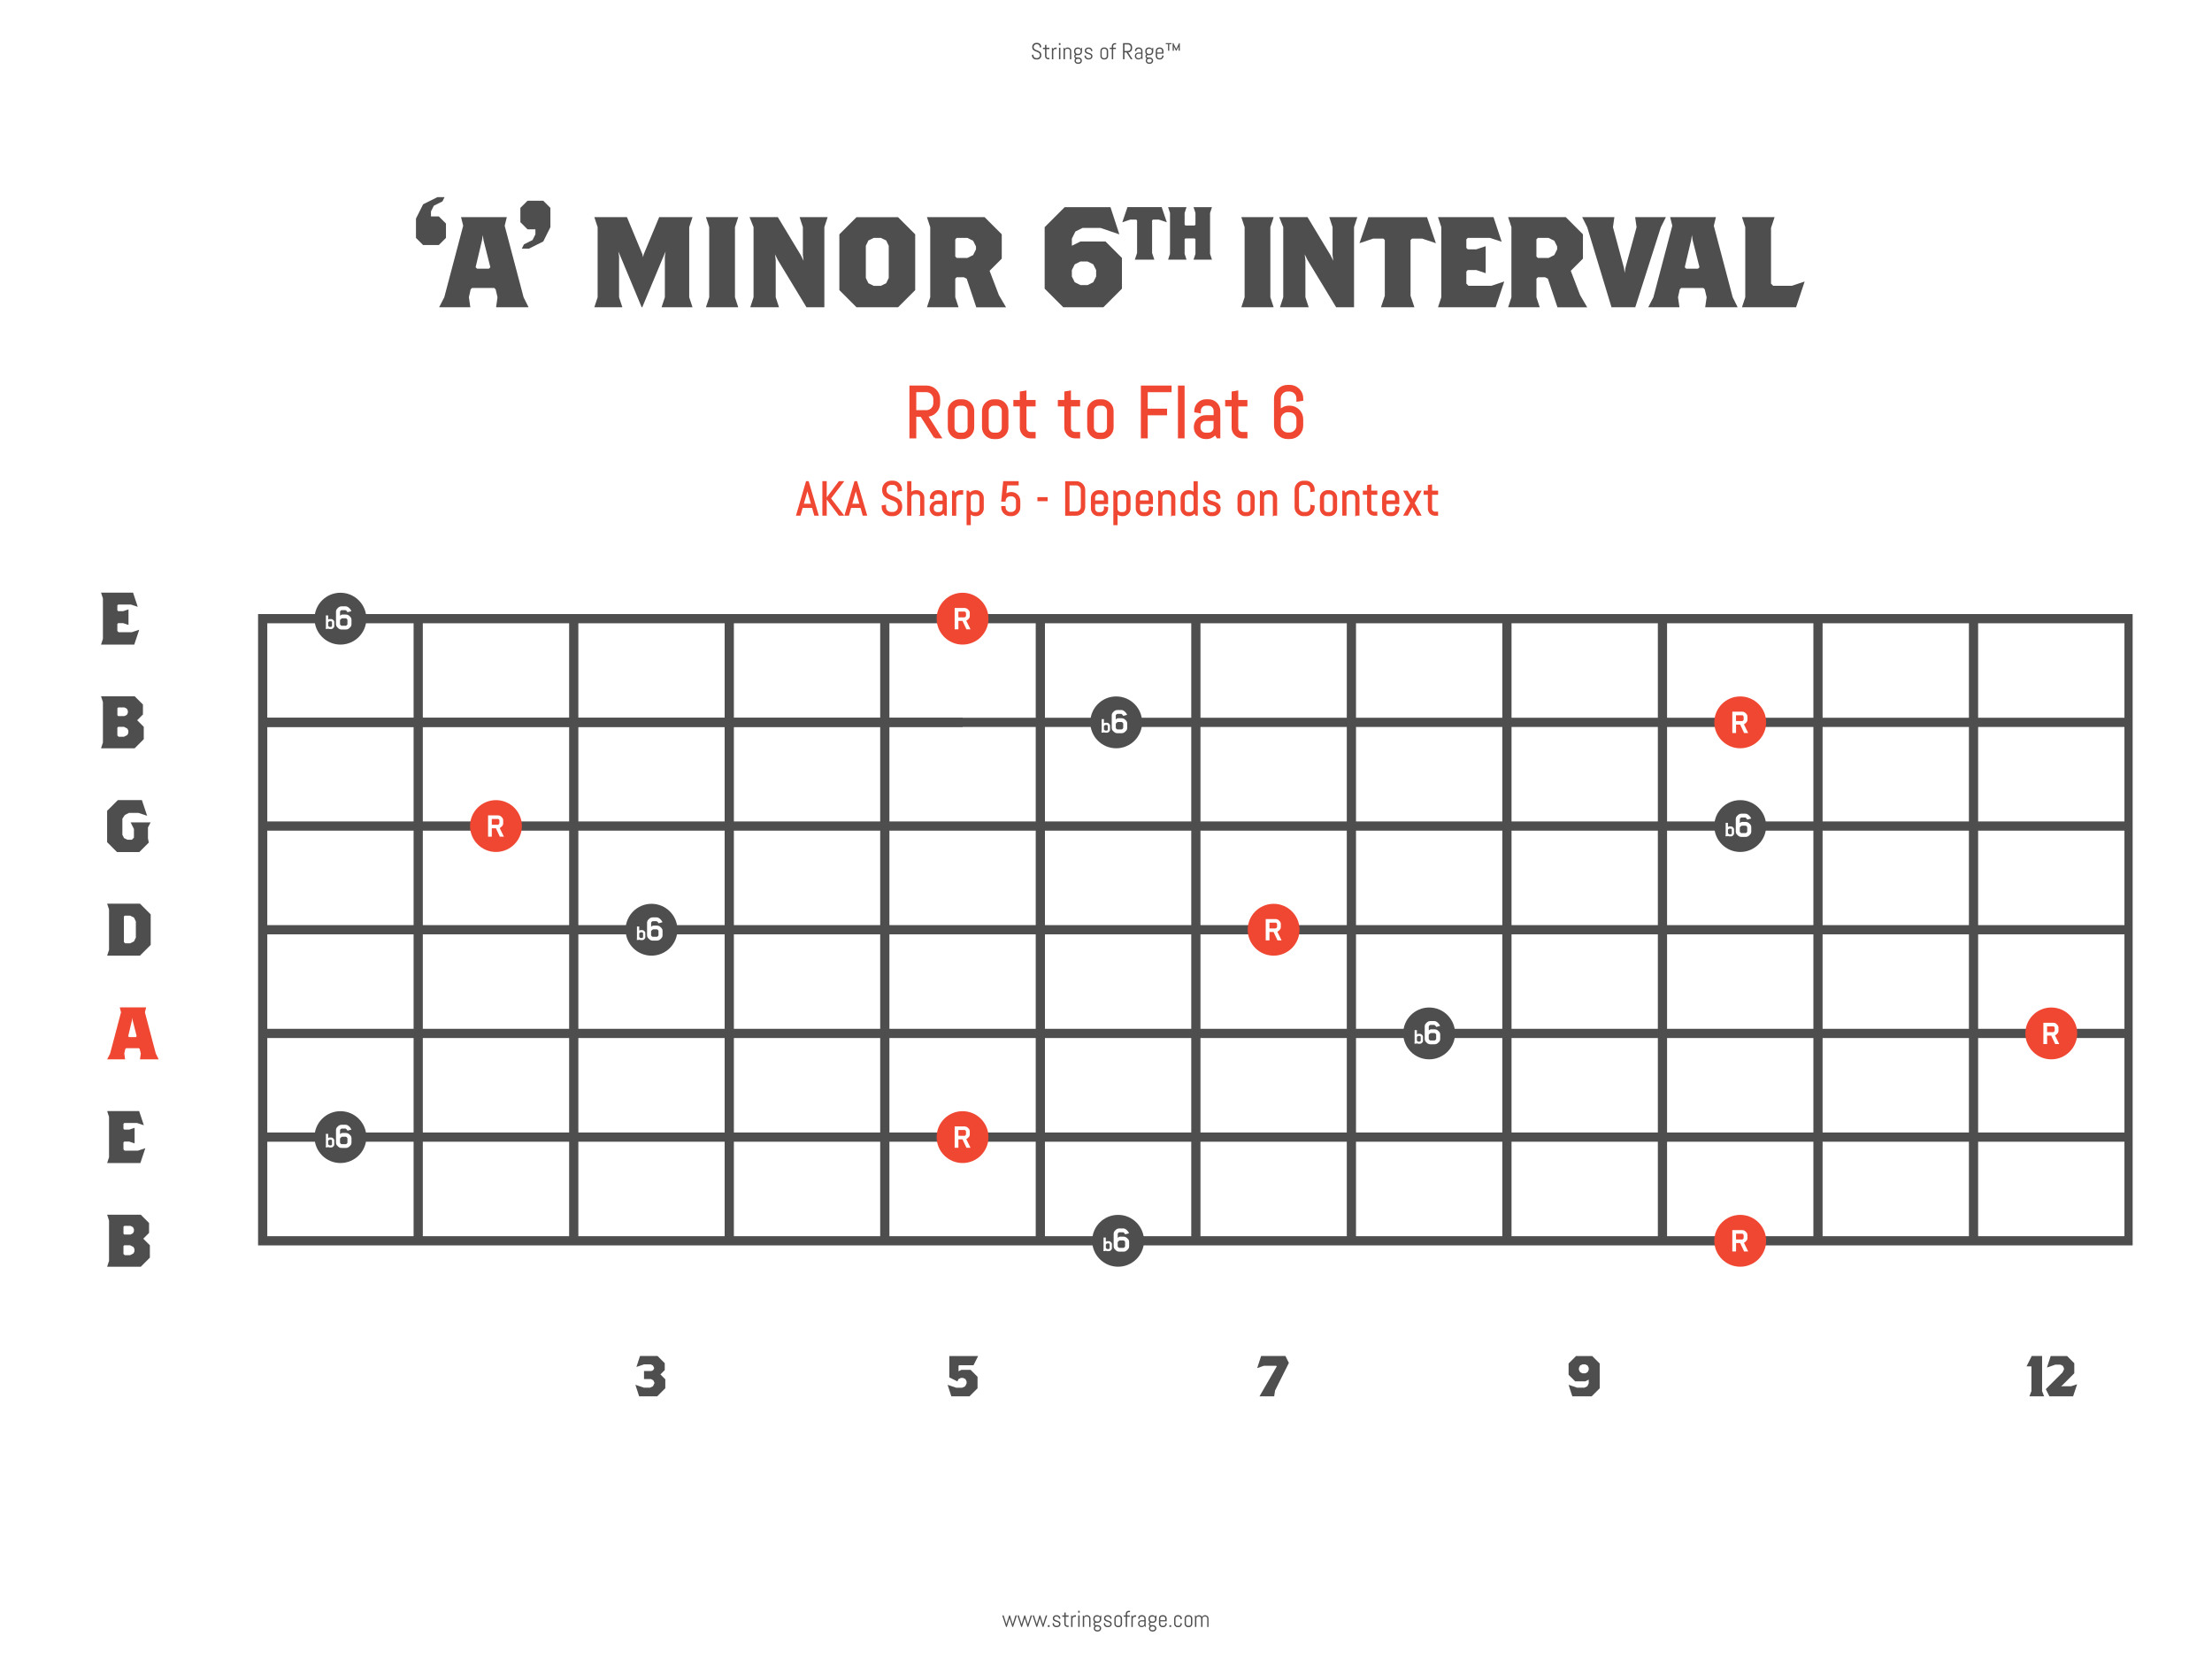 <?xml version="1.0" encoding="UTF-8"?> <svg xmlns="http://www.w3.org/2000/svg" viewBox="0 0 960 720"><rect x="0" y="0" width="960" height="720" fill="#333333" stroke="none"/><defs><style>.i,.j,.k{fill:#ef4732;}.i,.l,.m{stroke-width:0px;}.j,.k{stroke:#ef4732;}.j,.k,.n{stroke-miterlimit:10;}.k{stroke-width:.6px;}.l{fill:#4e4e4e;}.n{fill:none;stroke:#4e4e4e;stroke-width:4px;}.m{fill:#fff;}</style></defs><g id="a"><rect class="m" width="952.4" height="720"></rect></g><g id="b"><path class="l" d="M451.91,24.09c0,.24-.05.46-.14.67s-.22.39-.39.55-.35.28-.56.37c-.21.09-.44.13-.68.13h-.5c-.24,0-.46-.04-.68-.13-.21-.09-.4-.21-.56-.37s-.29-.34-.39-.55-.14-.43-.14-.67v-.28l.63-.1v.38c0,.16.03.3.1.44.06.13.15.25.26.36.11.1.23.18.37.24s.29.09.45.09h.44c.16,0,.3-.03.45-.09.14-.06.26-.14.37-.24.11-.1.19-.22.26-.36.06-.14.1-.28.1-.44v-.21c0-.24-.05-.44-.14-.6-.09-.16-.22-.29-.38-.41-.16-.11-.33-.21-.53-.29s-.4-.16-.61-.23c-.21-.08-.41-.16-.61-.26s-.37-.21-.53-.35c-.16-.14-.28-.31-.38-.52-.09-.21-.14-.46-.14-.76v-.13c0-.24.04-.46.13-.67s.21-.39.37-.55.34-.28.55-.37c.21-.09.43-.13.67-.13h.45c.24,0,.46.04.67.13.21.09.39.21.55.37s.28.34.37.55.13.43.13.67v.18l-.63.1v-.28c0-.16-.03-.3-.09-.44-.06-.13-.14-.25-.24-.35-.1-.1-.22-.18-.35-.24s-.28-.09-.44-.09h-.39c-.16,0-.3.03-.44.09s-.25.14-.36.24-.18.22-.24.35c-.06.14-.09.28-.09.44v.13c0,.22.05.41.14.57.09.15.22.28.38.39.16.11.33.2.53.28.2.08.4.16.61.24.21.08.41.17.61.27.2.1.37.22.53.37.16.15.28.32.38.53.09.21.14.46.14.76v.21Z"></path><path class="l" d="M454.88,25.71c-.18,0-.35-.03-.52-.1s-.3-.16-.42-.28-.21-.26-.28-.42-.11-.33-.11-.51v-3.11h-.9v-.57h.9v-1.2l.6-.1v1.3h1.27v.57h-1.27v3.14c0,.1.02.19.06.28.04.09.09.16.15.23.07.07.14.12.23.15.09.04.18.06.28.06h.55v.57h-.55Z"></path><path class="l" d="M458,21.28c-.12,0-.23.02-.34.07s-.2.11-.28.19-.14.17-.19.28c-.04.11-.07.22-.07.34v3.56h-.6v-5h.2l.33.51c.14-.19.31-.33.51-.44.21-.11.43-.16.68-.16h.35v.67h-.6Z"></path><path class="l" d="M459.55,19.51v-.8h.7v.8h-.7ZM459.6,25.71v-5h.6v5h-.6Z"></path><path class="l" d="M464.34,25.71v-3.66c0-.12-.02-.23-.07-.34-.05-.11-.11-.2-.19-.28s-.17-.14-.28-.19-.22-.07-.34-.07h-.4c-.12,0-.23.02-.34.07s-.2.11-.28.19-.14.17-.19.28c-.05.11-.07.22-.07.34v3.66h-.6v-5h.2l.33.51c.14-.19.31-.33.52-.44.21-.11.43-.16.68-.16h.15c.2,0,.39.04.57.12.18.08.34.18.47.31.13.13.24.29.32.47s.11.37.11.57v3.63h-.6Z"></path><path class="l" d="M469.42,26.9c-.08.17-.18.31-.32.43-.13.12-.29.21-.47.28-.18.07-.37.1-.57.1h-.25c-.2,0-.39-.03-.57-.1-.18-.07-.34-.16-.47-.28-.13-.12-.24-.27-.32-.43s-.11-.35-.11-.56v-.02c0-.2.04-.37.11-.54.07-.16.17-.3.29-.42-.16-.09-.28-.22-.37-.38-.09-.16-.14-.34-.14-.54,0-.18.04-.34.11-.49.07-.15.18-.27.31-.37-.16-.14-.28-.3-.37-.49-.09-.19-.14-.4-.14-.63v-.38c0-.2.04-.39.12-.57s.18-.33.31-.47c.13-.13.29-.24.47-.31.18-.08.37-.12.57-.12h.25c.24,0,.47.05.68.16.21.11.38.26.51.44l.33-.51h.2v1.75c0,.2-.04.39-.11.57s-.18.33-.32.47c-.13.13-.29.24-.47.32-.18.08-.37.11-.57.11h-.87c-.07,0-.13.01-.2.04-.06.03-.12.06-.16.11s-.08.1-.11.16c-.03.06-.04.13-.04.2s.01.13.04.2c.03.06.06.12.11.16.05.05.1.08.16.11.06.03.13.04.2.04h.82c.2,0,.39.03.57.1.18.07.34.16.47.28.13.12.24.27.32.43s.11.35.11.56v.02c0,.2-.04.39-.11.56ZM468.99,22.05c0-.12-.02-.23-.07-.34-.04-.11-.11-.2-.19-.28s-.17-.14-.28-.19-.22-.07-.34-.07h-.5c-.12,0-.23.02-.34.07s-.2.11-.28.19-.14.17-.19.28c-.05.11-.07.22-.07.34v.44c0,.12.02.23.07.34.04.11.11.2.19.28s.17.14.28.19.22.07.34.07h.5c.12,0,.23-.02.34-.07s.2-.11.28-.19.14-.17.19-.28c.05-.11.07-.22.07-.34v-.44ZM468.96,26.29c0-.12-.02-.23-.07-.33-.05-.1-.11-.18-.19-.24s-.17-.12-.28-.15-.22-.05-.34-.05h-.31c-.12,0-.23.02-.34.05s-.2.09-.28.15-.14.15-.19.24c-.04.1-.07.21-.07.33v.08c0,.12.02.23.07.32.05.09.11.17.19.24.08.07.17.12.28.15s.22.05.34.05h.31c.12,0,.23-.02.34-.05s.2-.09.28-.15c.08-.07.14-.15.19-.24.04-.09.07-.2.07-.32v-.08Z"></path><path class="l" d="M474.12,24.44c0,.2-.04.39-.12.55-.08.17-.19.31-.33.43-.14.12-.3.21-.49.28-.18.07-.38.1-.58.1h-.4c-.2,0-.39-.04-.58-.12-.18-.08-.34-.18-.48-.31s-.25-.29-.33-.47-.12-.37-.12-.57v-.2l.6-.1v.33c0,.12.03.23.08.34.05.11.12.2.2.28.08.08.18.14.29.19.11.05.23.07.35.07h.4c.12,0,.24-.02.35-.05.11-.04.21-.09.3-.15.09-.07.16-.15.21-.24s.08-.2.08-.32c0-.18-.04-.33-.12-.44s-.18-.21-.31-.29c-.13-.08-.27-.14-.44-.19-.17-.05-.33-.1-.5-.15-.17-.05-.34-.11-.51-.17s-.31-.15-.44-.26c-.13-.11-.23-.24-.31-.4s-.12-.36-.12-.6c0-.2.04-.39.12-.55.08-.17.18-.31.32-.43.13-.12.29-.21.47-.28.18-.07.37-.1.57-.1h.35c.2,0,.39.04.57.12.18.08.34.18.47.31.13.13.24.29.32.47s.11.37.11.57v.02l-.6.1v-.15c0-.12-.02-.23-.07-.34-.05-.11-.11-.2-.19-.28s-.17-.14-.28-.19-.22-.07-.34-.07h-.35c-.12,0-.23.02-.34.05s-.2.09-.28.15c-.08.07-.14.15-.19.24-.05.09-.07.2-.07.32,0,.17.04.31.12.42.08.11.18.2.31.28s.27.14.44.19c.17.05.33.1.5.16.17.05.34.11.5.18s.31.16.44.26.23.24.31.4c.08.16.12.36.12.6Z"></path><path class="l" d="M480.8,24.91c-.08.18-.18.33-.31.47-.13.13-.29.24-.47.31-.18.08-.37.12-.57.12h-.4c-.2,0-.39-.04-.57-.12-.18-.08-.34-.18-.47-.31-.13-.13-.24-.29-.32-.47s-.11-.37-.11-.57v-2.26c0-.2.04-.39.11-.57s.18-.33.32-.47c.13-.13.29-.24.47-.31.18-.08.37-.12.57-.12h.4c.2,0,.39.04.57.12.18.08.33.18.47.31.13.13.24.29.31.47s.12.37.12.57v2.26c0,.2-.04.39-.12.57ZM480.31,22.05c0-.12-.02-.23-.07-.34-.04-.11-.11-.2-.19-.28s-.17-.14-.28-.19-.22-.07-.34-.07h-.4c-.12,0-.23.02-.34.07s-.2.11-.28.19-.14.17-.19.28c-.04.11-.07.22-.07.34v2.32c0,.12.02.23.07.34.05.11.11.2.19.28s.17.14.28.19.22.07.34.07h.4c.12,0,.23-.02.34-.07s.2-.11.28-.19.14-.17.19-.28c.05-.11.07-.22.07-.34v-2.32Z"></path><path class="l" d="M483.84,19.28c-.1,0-.2.02-.28.06-.09.04-.16.09-.23.15-.07.07-.12.14-.15.23s-.06.18-.06.28v.71h1.17v.57h-1.17v4.43h-.6v-4.43h-.9v-.57h.9v-.68c0-.18.03-.35.1-.51.07-.16.16-.3.28-.42.12-.12.26-.21.42-.28.16-.07.33-.1.51-.1h.55v.57h-.55Z"></path><path class="l" d="M490.78,25.71l-1.9-2.99h-.86v2.99h-.63v-7h2.22c.24,0,.46.04.67.13.21.09.39.21.55.37s.28.34.37.55c.09.21.13.43.13.67v.57c0,.24-.04.46-.13.67-.09.21-.21.39-.37.55s-.34.28-.55.37c-.21.09-.43.13-.67.13l1.9,2.99h-.73ZM490.7,20.43c0-.16-.03-.3-.09-.44-.06-.14-.14-.25-.24-.36-.1-.1-.22-.18-.35-.24s-.28-.09-.44-.09h-1.56v2.81h1.56c.16,0,.3-.03.44-.09s.25-.14.35-.24c.1-.1.18-.22.24-.36.06-.13.09-.28.09-.44v-.57Z"></path><path class="l" d="M495.65,25.71l-.33-.5c-.14.18-.31.32-.51.43-.21.11-.43.16-.67.16h-.15c-.2,0-.39-.04-.57-.12-.18-.08-.34-.18-.47-.31-.13-.13-.24-.29-.32-.47s-.11-.37-.11-.57v-.05c0-.2.04-.39.11-.57s.18-.33.32-.47c.13-.13.29-.24.47-.31.18-.08.37-.12.57-.12h1.27v-.77c0-.12-.02-.23-.07-.34-.04-.11-.11-.2-.19-.28s-.17-.14-.28-.19-.22-.07-.34-.07h-.35c-.12,0-.23.02-.34.07s-.2.11-.28.19-.14.17-.19.28c-.04.11-.07.22-.07.34v.18l-.6-.1v-.05c0-.2.04-.39.11-.57s.18-.33.32-.47c.13-.13.29-.24.47-.31.18-.08.37-.12.57-.12h.35c.2,0,.39.04.57.12.18.08.33.18.47.31.13.13.24.29.31.47s.12.37.12.57v3.63h-.2ZM495.25,23.29h-1.27c-.12,0-.23.02-.34.07s-.2.11-.28.19c-.08.08-.14.17-.19.28-.04.11-.07.22-.07.34v.21c0,.12.02.23.07.34.05.11.11.2.19.28s.17.14.28.19.22.07.34.07h.4c.12,0,.23-.02.34-.07s.2-.11.28-.19.14-.17.19-.28c.05-.11.07-.22.07-.34v-1.08Z"></path><path class="l" d="M500.32,26.9c-.08.17-.18.31-.31.43-.13.12-.29.21-.47.28-.18.07-.37.1-.57.1h-.25c-.2,0-.39-.03-.57-.1-.18-.07-.33-.16-.47-.28-.13-.12-.24-.27-.31-.43s-.12-.35-.12-.56v-.02c0-.2.04-.37.11-.54.07-.16.17-.3.29-.42-.16-.09-.28-.22-.37-.38-.09-.16-.14-.34-.14-.54,0-.18.04-.34.11-.49.08-.15.18-.27.31-.37-.16-.14-.28-.3-.37-.49-.09-.19-.14-.4-.14-.63v-.38c0-.2.04-.39.11-.57s.18-.33.32-.47c.13-.13.29-.24.47-.31.18-.08.37-.12.57-.12h.25c.24,0,.47.05.68.16.21.11.38.26.52.44l.33-.51h.2v1.75c0,.2-.04.39-.12.57s-.18.33-.31.47c-.13.13-.29.24-.47.32-.18.08-.37.11-.57.11h-.87c-.07,0-.13.01-.2.04-.06.03-.12.06-.16.11s-.08.1-.11.16c-.03.06-.04.13-.04.2s.01.13.04.2c.03.06.06.12.11.16.05.05.1.08.16.11.06.03.13.04.2.04h.82c.2,0,.39.03.57.1.18.07.33.16.47.28.13.12.24.27.31.43s.12.35.12.56v.02c0,.2-.04.39-.12.56ZM499.89,22.05c0-.12-.02-.23-.07-.34-.05-.11-.11-.2-.19-.28s-.17-.14-.28-.19-.22-.07-.34-.07h-.5c-.12,0-.23.02-.34.07s-.2.11-.28.19-.14.17-.19.28c-.04.11-.07.22-.07.34v.44c0,.12.02.23.07.34.05.11.11.2.19.28s.17.14.28.19.22.07.34.07h.5c.12,0,.23-.02.34-.07s.2-.11.28-.19.14-.17.19-.28c.04-.11.07-.22.07-.34v-.44ZM499.87,26.29c0-.12-.02-.23-.07-.33-.04-.1-.11-.18-.19-.24s-.17-.12-.28-.15-.22-.05-.34-.05h-.31c-.12,0-.23.02-.34.05s-.2.09-.28.15-.14.15-.19.24c-.05.1-.07.21-.07.33v.08c0,.12.02.23.07.32.04.09.11.17.19.24.08.07.17.12.28.15s.22.05.34.05h.31c.12,0,.23-.02.34-.05s.2-.09.28-.15c.08-.07.14-.15.19-.24.05-.09.07-.2.07-.32v-.08Z"></path><path class="l" d="M504.81,24.91c-.08.18-.18.33-.31.47-.13.13-.29.24-.47.31-.18.08-.37.12-.57.12h-.4c-.2,0-.39-.04-.57-.12-.18-.08-.34-.18-.47-.31-.13-.13-.24-.29-.32-.47s-.11-.37-.11-.57v-2.26c0-.2.04-.39.11-.57s.18-.33.32-.47c.13-.13.29-.24.47-.31.18-.08.37-.12.57-.12h.4c.2,0,.39.04.57.12.18.08.33.18.47.31.13.13.24.29.31.47s.12.37.12.57v1.18h-2.74v1.11c0,.12.02.23.07.34.05.11.11.2.19.28s.17.14.28.19.22.07.34.07h.4c.12,0,.23-.02.34-.07s.2-.11.28-.19.14-.17.19-.28c.05-.11.07-.22.07-.34v-.33l.6.1v.2c0,.2-.04.39-.12.57ZM504.33,22.05c0-.12-.02-.23-.07-.34-.04-.11-.11-.2-.19-.28s-.17-.14-.28-.19-.22-.07-.34-.07h-.4c-.12,0-.23.02-.34.07s-.2.11-.28.19-.14.17-.19.28c-.04.11-.07.22-.07.34v.74h2.14v-.74Z"></path><path class="l" d="M507.45,19.17v2.84h-.52v-2.84h-1v-.46h2.52v.46h-1ZM511.52,22.01v-1.85l-.9,1.85h-.27l-.9-1.84v1.84h-.52v-3.3h.31l1.24,2.53,1.25-2.53h.3v3.3h-.51Z"></path><path class="l" d="M439.67,706.08h-.33l-1.17-3.77-.02-.26-.02.26-1.17,3.77h-.33l-1.67-5h.61l1.19,3.78.02.26.02-.26,1.17-3.78h.36l1.17,3.78.02.26.02-.26,1.19-3.78h.61l-1.67,5Z"></path><path class="l" d="M446.25,706.08h-.33l-1.17-3.77-.02-.26-.02.26-1.17,3.77h-.33l-1.67-5h.61l1.19,3.78.02.26.02-.26,1.17-3.78h.36l1.17,3.78.02.26.02-.26,1.19-3.78h.61l-1.67,5Z"></path><path class="l" d="M452.83,706.08h-.33l-1.17-3.77-.02-.26-.02.26-1.17,3.77h-.33l-1.67-5h.61l1.19,3.78.02.26.02-.26,1.17-3.78h.36l1.17,3.78.02.26.02-.26,1.19-3.78h.61l-1.67,5Z"></path><path class="l" d="M454.76,706.08v-.75h.75v.75h-.75Z"></path><path class="l" d="M460.25,704.81c0,.2-.04.39-.12.55-.08.17-.19.31-.33.43-.14.12-.3.21-.49.28-.18.07-.38.1-.58.1h-.4c-.2,0-.39-.04-.58-.12-.18-.08-.35-.18-.48-.31s-.25-.29-.33-.47-.12-.37-.12-.57v-.2l.6-.1v.33c0,.12.03.23.08.34.05.11.12.2.2.28.08.08.18.14.29.19.11.05.23.07.35.07h.4c.12,0,.24-.02.35-.05.11-.04.21-.09.29-.15.09-.07.15-.15.21-.24s.08-.2.08-.32c0-.18-.04-.33-.12-.44s-.18-.21-.31-.29c-.13-.08-.28-.14-.44-.19-.16-.05-.33-.1-.51-.15-.17-.05-.34-.11-.5-.17s-.31-.15-.44-.26c-.13-.11-.23-.24-.31-.4s-.12-.36-.12-.6c0-.2.04-.39.12-.55.08-.17.18-.31.32-.43.13-.12.29-.21.47-.28.18-.07.37-.1.57-.1h.35c.2,0,.39.04.57.12.18.08.33.18.47.31.13.13.24.29.31.47s.12.37.12.57v.02l-.6.1v-.15c0-.12-.02-.23-.07-.34-.04-.11-.11-.2-.19-.28s-.17-.14-.28-.19-.22-.07-.34-.07h-.35c-.12,0-.23.02-.34.05s-.2.09-.28.15c-.08.07-.14.15-.19.24-.04.09-.07.2-.07.32,0,.17.04.31.12.42.08.11.18.2.31.28s.28.14.44.19c.16.05.33.1.5.16.17.05.34.11.5.18s.31.16.44.26.23.24.31.4c.08.16.12.36.12.6Z"></path><path class="l" d="M463.22,706.08c-.18,0-.35-.03-.51-.1s-.3-.16-.42-.28-.21-.26-.28-.42-.1-.33-.1-.51v-3.11h-.9v-.57h.9v-1.2l.6-.1v1.3h1.27v.57h-1.27v3.14c0,.1.02.19.06.28.04.09.09.16.15.23.06.07.14.12.23.15.09.04.18.06.28.06h.55v.57h-.55Z"></path><path class="l" d="M466.35,701.65c-.12,0-.23.02-.34.07s-.2.11-.28.19-.14.17-.19.28c-.05.11-.07.22-.07.34v3.56h-.6v-5h.2l.33.51c.14-.19.31-.33.52-.44.21-.11.43-.16.68-.16h.35v.67h-.6Z"></path><path class="l" d="M467.9,699.88v-.8h.7v.8h-.7ZM467.95,706.08v-5h.6v5h-.6Z"></path><path class="l" d="M472.69,706.08v-3.66c0-.12-.02-.23-.07-.34-.04-.11-.11-.2-.19-.28s-.17-.14-.28-.19-.22-.07-.34-.07h-.4c-.12,0-.23.02-.34.07s-.2.11-.28.19-.14.17-.19.28c-.04.11-.07.22-.07.34v3.66h-.6v-5h.2l.33.51c.14-.19.31-.33.51-.44.21-.11.43-.16.68-.16h.15c.2,0,.39.04.57.12.18.08.33.18.47.31.13.13.24.29.31.47s.12.37.12.57v3.63h-.6Z"></path><path class="l" d="M477.76,707.27c-.08.17-.18.31-.31.43-.13.12-.29.21-.47.28-.18.07-.37.1-.57.1h-.25c-.2,0-.39-.03-.57-.1-.18-.07-.33-.16-.47-.28-.13-.12-.24-.27-.31-.43s-.12-.35-.12-.56v-.02c0-.2.04-.37.11-.54.07-.16.17-.3.29-.42-.16-.09-.28-.22-.37-.38-.09-.16-.14-.34-.14-.54,0-.18.04-.34.11-.49.08-.15.18-.27.31-.37-.16-.14-.28-.3-.37-.49-.09-.19-.14-.4-.14-.63v-.38c0-.2.04-.39.11-.57s.18-.33.32-.47c.13-.13.29-.24.47-.31.18-.08.37-.12.57-.12h.25c.24,0,.47.05.68.16.21.11.38.26.52.44l.33-.51h.2v1.75c0,.2-.04.39-.12.57s-.18.33-.31.47c-.13.13-.29.24-.47.32-.18.08-.37.11-.57.11h-.87c-.07,0-.13.01-.2.04-.06.03-.12.06-.16.11s-.08.1-.11.16c-.03.06-.04.13-.04.2s.01.13.04.2c.03.06.06.12.11.16.05.05.1.08.16.11.06.03.13.04.2.04h.82c.2,0,.39.03.57.1.18.07.33.16.47.28.13.12.24.27.31.43s.12.35.12.56v.02c0,.2-.04.39-.12.56ZM477.33,702.42c0-.12-.02-.23-.07-.34-.05-.11-.11-.2-.19-.28s-.17-.14-.28-.19-.22-.07-.34-.07h-.5c-.12,0-.23.02-.34.07s-.2.11-.28.19-.14.17-.19.28c-.04.11-.07.22-.07.34v.44c0,.12.02.23.07.34.05.11.11.2.19.28s.17.14.28.19.22.07.34.07h.5c.12,0,.23-.02.34-.07s.2-.11.28-.19.14-.17.19-.28c.04-.11.07-.22.07-.34v-.44ZM477.31,706.66c0-.12-.02-.23-.07-.33-.04-.1-.11-.18-.19-.24s-.17-.12-.28-.15-.22-.05-.34-.05h-.31c-.12,0-.23.02-.34.05s-.2.09-.28.15-.14.15-.19.24c-.05.1-.07.21-.07.33v.08c0,.12.02.23.07.32.04.09.11.17.19.24.08.07.17.12.28.15s.22.05.34.05h.31c.12,0,.23-.02.34-.05s.2-.09.28-.15c.08-.07.14-.15.19-.24.05-.09.07-.2.07-.32v-.08Z"></path><path class="l" d="M482.47,704.81c0,.2-.04.39-.12.55-.08.17-.19.31-.33.43-.14.12-.3.21-.49.28-.18.07-.38.1-.58.1h-.4c-.2,0-.39-.04-.58-.12-.18-.08-.35-.18-.48-.31s-.25-.29-.33-.47-.12-.37-.12-.57v-.2l.6-.1v.33c0,.12.03.23.08.34.05.11.12.2.2.28.08.08.18.14.29.19.11.05.23.07.35.07h.4c.12,0,.24-.02.35-.05.11-.04.21-.09.29-.15.09-.07.15-.15.21-.24s.08-.2.08-.32c0-.18-.04-.33-.12-.44s-.18-.21-.31-.29c-.13-.08-.28-.14-.44-.19-.16-.05-.33-.1-.51-.15-.17-.05-.34-.11-.5-.17s-.31-.15-.44-.26c-.13-.11-.23-.24-.31-.4s-.12-.36-.12-.6c0-.2.04-.39.12-.55.08-.17.18-.31.32-.43.13-.12.29-.21.47-.28.18-.07.37-.1.57-.1h.35c.2,0,.39.04.57.12.18.08.33.18.47.31.13.13.24.29.31.47s.12.37.12.57v.02l-.6.1v-.15c0-.12-.02-.23-.07-.34-.04-.11-.11-.2-.19-.28s-.17-.14-.28-.19-.22-.07-.34-.07h-.35c-.12,0-.23.02-.34.05s-.2.09-.28.15c-.08.07-.14.15-.19.24-.04.09-.07.2-.07.32,0,.17.04.31.12.42.08.11.18.2.31.28s.28.14.44.19c.16.05.33.1.5.16.17.05.34.11.5.18s.31.16.44.26.23.24.31.4c.08.16.12.36.12.6Z"></path><path class="l" d="M486.85,705.28c-.08.18-.18.33-.31.47-.13.13-.29.24-.47.31-.18.08-.37.12-.57.12h-.4c-.2,0-.39-.04-.57-.12-.18-.08-.34-.18-.47-.31-.13-.13-.24-.29-.32-.47s-.11-.37-.11-.57v-2.26c0-.2.04-.39.11-.57s.18-.33.32-.47c.13-.13.29-.24.47-.31.18-.08.37-.12.57-.12h.4c.2,0,.39.04.57.12.18.08.33.18.47.31.13.13.24.29.31.47s.12.37.12.57v2.26c0,.2-.04.39-.12.57ZM486.36,702.42c0-.12-.02-.23-.07-.34-.04-.11-.11-.2-.19-.28s-.17-.14-.28-.19-.22-.07-.34-.07h-.4c-.12,0-.23.02-.34.07s-.2.11-.28.19-.14.17-.19.28c-.04.11-.07.22-.07.34v2.32c0,.12.02.23.07.34.05.11.11.2.19.28s.17.14.28.19.22.07.34.07h.4c.12,0,.23-.02.34-.07s.2-.11.28-.19.14-.17.19-.28c.05-.11.07-.22.07-.34v-2.32Z"></path><path class="l" d="M489.88,699.65c-.1,0-.2.02-.28.06-.09.04-.16.09-.23.15-.07.07-.12.14-.15.23s-.06.18-.06.28v.71h1.17v.57h-1.17v4.43h-.6v-4.43h-.9v-.57h.9v-.68c0-.18.03-.35.1-.51.07-.16.16-.3.28-.42.12-.12.26-.21.42-.28.16-.07.33-.1.51-.1h.55v.57h-.55Z"></path><path class="l" d="M492.5,701.65c-.12,0-.23.02-.34.07s-.2.11-.28.19-.14.17-.19.28c-.04.11-.07.22-.07.34v3.56h-.6v-5h.2l.33.51c.14-.19.31-.33.51-.44.21-.11.43-.16.68-.16h.35v.67h-.6Z"></path><path class="l" d="M497.04,706.08l-.33-.5c-.14.18-.31.32-.51.43-.21.11-.43.16-.67.16h-.15c-.2,0-.39-.04-.57-.12-.18-.08-.34-.18-.47-.31-.13-.13-.24-.29-.32-.47s-.11-.37-.11-.57v-.05c0-.2.04-.39.11-.57s.18-.33.32-.47c.13-.13.29-.24.47-.31.18-.08.37-.12.57-.12h1.27v-.77c0-.12-.02-.23-.07-.34-.04-.11-.11-.2-.19-.28s-.17-.14-.28-.19-.22-.07-.34-.07h-.35c-.12,0-.23.02-.34.07s-.2.11-.28.19-.14.17-.19.28c-.04.11-.07.22-.07.34v.18l-.6-.1v-.05c0-.2.04-.39.11-.57s.18-.33.32-.47c.13-.13.29-.24.47-.31.18-.08.37-.12.57-.12h.35c.2,0,.39.04.57.12.18.08.33.18.47.31.13.13.24.29.31.47s.12.37.12.57v3.63h-.2ZM496.64,703.66h-1.27c-.12,0-.23.02-.34.07s-.2.11-.28.19c-.08.08-.14.17-.19.28-.04.11-.07.22-.07.34v.21c0,.12.02.23.07.34.05.11.11.2.19.28s.17.14.28.19.22.07.34.07h.4c.12,0,.23-.02.34-.07s.2-.11.28-.19.14-.17.19-.28c.05-.11.07-.22.07-.34v-1.08Z"></path><path class="l" d="M501.72,707.27c-.08.17-.18.31-.31.43-.13.12-.29.21-.47.28-.18.07-.37.1-.57.1h-.25c-.2,0-.39-.03-.57-.1-.18-.07-.33-.16-.47-.28-.13-.12-.24-.27-.31-.43s-.12-.35-.12-.56v-.02c0-.2.04-.37.11-.54.07-.16.17-.3.29-.42-.16-.09-.28-.22-.37-.38-.09-.16-.14-.34-.14-.54,0-.18.04-.34.11-.49.08-.15.18-.27.31-.37-.16-.14-.28-.3-.37-.49-.09-.19-.14-.4-.14-.63v-.38c0-.2.04-.39.11-.57s.18-.33.32-.47c.13-.13.29-.24.47-.31.18-.08.37-.12.57-.12h.25c.24,0,.47.05.68.16.21.11.38.26.52.44l.33-.51h.2v1.75c0,.2-.04.39-.12.57s-.18.33-.31.47c-.13.13-.29.24-.47.32-.18.08-.37.11-.57.11h-.87c-.07,0-.13.01-.2.04-.06.03-.12.06-.16.11s-.08.1-.11.16c-.03.06-.04.13-.04.2s.01.13.04.2c.03.06.06.12.11.16.05.05.1.08.16.11.06.03.13.04.2.04h.82c.2,0,.39.03.57.1.18.07.33.16.47.28.13.12.24.27.31.43s.12.35.12.56v.02c0,.2-.04.39-.12.56ZM501.29,702.42c0-.12-.02-.23-.07-.34-.05-.11-.11-.2-.19-.28s-.17-.14-.28-.19-.22-.07-.34-.07h-.5c-.12,0-.23.02-.34.07s-.2.11-.28.19-.14.17-.19.28c-.04.11-.07.22-.07.34v.44c0,.12.02.23.07.34.05.11.11.2.19.28s.17.14.28.19.22.07.34.07h.5c.12,0,.23-.02.34-.07s.2-.11.28-.19.14-.17.19-.28c.04-.11.07-.22.07-.34v-.44ZM501.26,706.66c0-.12-.02-.23-.07-.33-.04-.1-.11-.18-.19-.24s-.17-.12-.28-.15-.22-.05-.34-.05h-.31c-.12,0-.23.02-.34.05s-.2.09-.28.15-.14.15-.19.24c-.05.1-.07.21-.07.33v.08c0,.12.02.23.07.32.04.09.11.17.19.24.08.07.17.12.28.15s.22.05.34.05h.31c.12,0,.23-.02.34-.05s.2-.09.28-.15c.08-.07.14-.15.19-.24.05-.09.07-.2.07-.32v-.08Z"></path><path class="l" d="M506.21,705.28c-.08.18-.18.33-.31.47-.13.13-.29.24-.47.31-.18.08-.37.12-.57.12h-.4c-.2,0-.39-.04-.57-.12-.18-.08-.34-.18-.47-.31-.13-.13-.24-.29-.32-.47s-.11-.37-.11-.57v-2.26c0-.2.04-.39.11-.57s.18-.33.32-.47c.13-.13.29-.24.47-.31.18-.08.37-.12.57-.12h.4c.2,0,.39.04.57.12.18.08.33.18.47.31.13.13.24.29.31.47s.12.37.12.57v1.18h-2.74v1.11c0,.12.02.23.07.34.05.11.11.2.19.28s.17.14.28.19.22.07.34.07h.4c.12,0,.23-.02.34-.07s.2-.11.28-.19.14-.17.19-.28c.05-.11.07-.22.07-.34v-.33l.6.1v.2c0,.2-.04.39-.12.57ZM505.72,702.42c0-.12-.02-.23-.07-.34-.04-.11-.11-.2-.19-.28s-.17-.14-.28-.19-.22-.07-.34-.07h-.4c-.12,0-.23.02-.34.07s-.2.11-.28.19-.14.17-.19.28c-.04.11-.07.22-.07.34v.74h2.14v-.74Z"></path><path class="l" d="M507.53,706.08v-.75h.75v.75h-.75Z"></path><path class="l" d="M512.8,705.28c-.08.18-.18.33-.31.47-.13.13-.29.24-.47.31-.18.08-.37.12-.57.12h-.4c-.2,0-.39-.04-.57-.12-.18-.08-.34-.18-.47-.31-.13-.13-.24-.29-.32-.47s-.11-.37-.11-.57v-2.26c0-.2.04-.39.11-.57s.18-.33.32-.47c.13-.13.29-.24.47-.31.18-.08.37-.12.57-.12h.4c.2,0,.39.04.57.12.18.08.33.18.47.31.13.13.24.29.31.47s.12.37.12.57v.2l-.6.1v-.33c0-.12-.02-.23-.07-.34-.04-.11-.11-.2-.19-.28s-.17-.14-.28-.19-.22-.07-.34-.07h-.4c-.12,0-.23.02-.34.07s-.2.11-.28.19-.14.17-.19.28c-.04.11-.07.22-.07.34v2.32c0,.12.02.23.07.34.05.11.11.2.19.28s.17.14.28.19.22.07.34.07h.4c.12,0,.23-.02.34-.07s.2-.11.28-.19.14-.17.19-.28c.05-.11.07-.22.07-.34v-.33l.6.1v.2c0,.2-.04.39-.12.57Z"></path><path class="l" d="M517.34,705.28c-.08.18-.18.33-.31.47-.13.13-.29.24-.47.31-.18.08-.37.12-.57.12h-.4c-.2,0-.39-.04-.57-.12-.18-.08-.34-.18-.47-.31-.13-.13-.24-.29-.32-.47s-.11-.37-.11-.57v-2.26c0-.2.04-.39.11-.57s.18-.33.32-.47c.13-.13.29-.24.47-.31.18-.08.37-.12.57-.12h.4c.2,0,.39.04.57.12.18.08.33.18.47.31.13.13.24.29.31.47s.12.37.12.57v2.26c0,.2-.04.39-.12.57ZM516.86,702.42c0-.12-.02-.23-.07-.34-.04-.11-.11-.2-.19-.28s-.17-.14-.28-.19-.22-.07-.34-.07h-.4c-.12,0-.23.02-.34.07s-.2.11-.28.19-.14.17-.19.28c-.04.11-.07.22-.07.34v2.32c0,.12.02.23.07.34.05.11.11.2.19.28s.17.14.28.19.22.07.34.07h.4c.12,0,.23-.02.34-.07s.2-.11.28-.19.14-.17.19-.28c.05-.11.07-.22.07-.34v-2.32Z"></path><path class="l" d="M523.94,706.08v-3.66c0-.12-.02-.23-.07-.34-.04-.11-.11-.2-.19-.28s-.17-.14-.28-.19-.22-.07-.34-.07h-.3c-.12,0-.23.02-.34.07s-.2.11-.28.19-.14.17-.19.28c-.04.11-.07.22-.07.34v3.66h-.6v-3.66c0-.12-.02-.23-.07-.34-.04-.11-.11-.2-.19-.28s-.17-.14-.28-.19-.22-.07-.34-.07h-.3c-.12,0-.23.02-.34.07s-.2.11-.28.19-.14.17-.19.28c-.04.11-.07.22-.07.34v3.66h-.6v-5h.2l.33.51c.14-.19.31-.33.51-.44.21-.11.43-.16.68-.16h.05c.28,0,.54.07.77.21.23.14.4.33.53.56.06-.11.14-.22.23-.31.09-.09.19-.17.3-.24.11-.07.23-.12.36-.16.13-.04.26-.06.4-.06h.05c.2,0,.39.04.57.12.18.08.33.18.47.31.13.13.24.29.31.47s.12.37.12.57v3.63h-.6Z"></path><rect class="n" x="114" y="268.5" width="810" height="270"></rect><line class="n" x1="114" y1="313.5" x2="417.75" y2="313.5"></line><line class="n" x1="181.5" y1="538.5" x2="181.5" y2="268.5"></line><line class="n" x1="249" y1="538.5" x2="249" y2="268.5"></line><line class="n" x1="316.5" y1="538.5" x2="316.5" y2="268.5"></line><line class="n" x1="384" y1="538.5" x2="384" y2="268.5"></line><line class="n" x1="451.5" y1="538.5" x2="451.5" y2="268.5"></line><line class="n" x1="519" y1="538.5" x2="519" y2="268.5"></line><line class="n" x1="586.5" y1="538.5" x2="586.5" y2="268.5"></line><line class="n" x1="654" y1="538.5" x2="654" y2="268.5"></line><line class="n" x1="721.5" y1="538.5" x2="721.5" y2="268.5"></line><line class="n" x1="789" y1="538.5" x2="789" y2="268.5"></line><line class="n" x1="856.5" y1="538.5" x2="856.5" y2="268.5"></line><line class="n" x1="114" y1="313.5" x2="924" y2="313.5"></line><line class="n" x1="114" y1="358.5" x2="924" y2="358.5"></line><line class="n" x1="114" y1="403.5" x2="924" y2="403.5"></line><line class="n" x1="114" y1="448.5" x2="924" y2="448.5"></line><line class="n" x1="114" y1="493.5" x2="924" y2="493.5"></line></g><g id="c"><g id="d"><circle class="i" cx="80.25" cy="448.5" r="11.25"></circle><path class="m" d="M83.09,448.31c-.14.2-.62.67-.83.82-.12.09-.26.17-.4.22l1.84,3.77h-1.76l-1.72-3.65h-1.78v3.65h-1.62v-9.25h4.35c.37,0,.79.12,1.1.34.22.15.7.65.83.85.19.28.28.62.28.94v1.36c0,.34-.09.67-.28.94ZM81.74,446.03s0-.08-.02-.11c-.09-.17-.34-.48-.49-.49h-2.8v2.51h2.72c.14,0,.45-.29.57-.51,0,0,.02-.03.02-.06v-1.33Z"></path><circle class="i" cx="417.75" cy="493.5" r="11.25"></circle><path class="m" d="M420.59,493.31c-.14.2-.62.67-.83.82-.12.09-.26.17-.4.22l1.84,3.77h-1.76l-1.72-3.65h-1.78v3.65h-1.62v-9.25h4.35c.37,0,.79.12,1.1.34.22.15.7.65.83.85.19.28.28.62.28.94v1.36c0,.34-.09.67-.28.94ZM419.24,491.03s0-.08-.02-.11c-.09-.17-.34-.48-.49-.49h-2.8v2.51h2.72c.14,0,.45-.29.57-.51,0,0,.02-.03.02-.06v-1.33Z"></path><circle class="i" cx="755.25" cy="538.5" r="11.25"></circle><path class="m" d="M758.09,538.31c-.14.2-.62.67-.83.82-.12.09-.26.17-.4.22l1.84,3.77h-1.76l-1.72-3.65h-1.78v3.65h-1.62v-9.25h4.35c.37,0,.79.12,1.1.34.22.15.7.65.83.85.19.28.28.62.28.94v1.36c0,.34-.09.67-.28.94ZM756.74,536.03s0-.08-.02-.11c-.09-.17-.34-.48-.49-.49h-2.8v2.51h2.72c.14,0,.45-.29.57-.51,0,0,.02-.03.02-.06v-1.33Z"></path><circle class="i" cx="890.25" cy="448.5" r="11.25"></circle><path class="m" d="M893.09,448.31c-.14.2-.62.67-.83.82-.12.09-.26.17-.4.22l1.84,3.77h-1.76l-1.72-3.65h-1.78v3.65h-1.62v-9.25h4.35c.37,0,.79.12,1.1.34.22.15.7.65.83.85.19.28.28.62.28.94v1.36c0,.34-.09.67-.28.94ZM891.74,446.03s0-.08-.02-.11c-.09-.17-.34-.48-.49-.49h-2.8v2.51h2.72c.14,0,.45-.29.57-.51,0,0,.02-.03.02-.06v-1.33Z"></path><circle class="i" cx="215.25" cy="358.5" r="11.25"></circle><path class="m" d="M218.09,358.31c-.14.2-.62.67-.83.82-.12.09-.26.17-.4.22l1.84,3.77h-1.76l-1.72-3.65h-1.78v3.65h-1.62v-9.25h4.35c.37,0,.79.12,1.1.34.22.15.7.65.83.85.19.28.28.62.28.94v1.36c0,.34-.09.67-.28.94ZM216.74,356.03s0-.08-.02-.11c-.09-.17-.34-.48-.49-.49h-2.8v2.51h2.72c.14,0,.45-.29.57-.51,0,0,.02-.03.02-.06v-1.33Z"></path><circle class="i" cx="417.75" cy="268.5" r="11.25"></circle><path class="m" d="M420.59,268.31c-.14.2-.62.67-.83.82-.12.09-.26.17-.4.22l1.84,3.77h-1.76l-1.72-3.65h-1.78v3.65h-1.62v-9.25h4.35c.37,0,.79.12,1.1.34.22.15.7.65.83.85.19.28.28.62.28.94v1.36c0,.34-.09.67-.28.94ZM419.24,266.03s0-.08-.02-.11c-.09-.17-.34-.48-.49-.49h-2.8v2.51h2.72c.14,0,.45-.29.57-.51,0,0,.02-.03.02-.06v-1.33Z"></path><circle class="i" cx="552.75" cy="403.5" r="11.25"></circle><path class="m" d="M555.59,403.31c-.14.2-.62.67-.83.82-.12.09-.26.17-.4.22l1.84,3.77h-1.76l-1.72-3.65h-1.78v3.65h-1.62v-9.25h4.35c.37,0,.79.12,1.1.34.22.15.7.65.83.85.19.28.28.62.28.94v1.36c0,.34-.09.67-.28.94ZM554.24,401.03s0-.08-.02-.11c-.09-.17-.34-.48-.49-.49h-2.8v2.51h2.72c.14,0,.45-.29.57-.51,0,0,.02-.03.02-.06v-1.33Z"></path><circle class="i" cx="755.25" cy="313.5" r="11.25"></circle><path class="m" d="M758.09,313.31c-.14.2-.62.67-.83.82-.12.09-.26.17-.4.22l1.84,3.77h-1.76l-1.72-3.65h-1.78v3.65h-1.62v-9.25h4.35c.37,0,.79.12,1.1.34.22.15.7.65.83.85.19.28.28.62.28.94v1.36c0,.34-.09.67-.28.94ZM756.74,311.03s0-.08-.02-.11c-.09-.17-.34-.48-.49-.49h-2.8v2.51h2.72c.14,0,.45-.29.57-.51,0,0,.02-.03.02-.06v-1.33Z"></path></g><g id="e"><circle class="l" cx="620.25" cy="448.5" r="11.25"></circle><path class="m" d="M620.08,445.48v1.73s.58-.5.96-.5h1.63c.4,0,.81.12,1.15.35.23.17.77.68.92.9.2.3.3.67.3,1.03v1.93c0,.35-.1.72-.3,1.01-.15.22-.68.75-.92.91-.32.23-.75.37-1.15.37h-1.98c-.4,0-.83-.13-1.15-.37-.23-.17-.77-.7-.92-.91-.2-.3-.3-.65-.3-1v-5.5c0-.35.1-.72.3-1.01.15-.22.68-.75.92-.91.32-.23.75-.37,1.15-.37h1.8c.93,0,1.68.8,2.11,1.36.13.18.33.53.42.73l-1.7.47-.03-.07c-.17-.35-.55-.7-.75-.8-.03-.02-.08-.03-.1-.03h-1.71c-.17,0-.6.5-.6.5-.05.05-.05.15-.05.18ZM623.27,448.91c-.15-.27-.47-.57-.62-.57h-1.56s-.18-.02-.27.05c0,0-.6.43-.75.72v1.65c0,.22.02.23.02.23.15.25.47.57.63.57h1.93c.15,0,.47-.3.62-.55.02-.03.02-.07.02-.22v-1.78s-.02-.1-.02-.1Z"></path><path class="m" d="M617.39,452.3c-.08.12-.32.37-.47.48-.19.14-.46.21-.7.21h-.72c-.24,0-.46-.13-.64-.26l-.03.21h-.97l.08-.87v-4.98h.98v1.8c.17-.12.37-.22.58-.22h.72c.24,0,.51.07.7.21.16.11.39.37.47.48.13.18.18.39.18.61v1.73c0,.21-.05.42-.18.61ZM616.59,449.99s0-.05,0-.05c-.07-.12-.21-.25-.31-.32-.01,0-.04,0-.07,0h-.67c-.12,0-.48.28-.61.43v1.59c.13.15.5.44.61.44h.68s.04-.01.06-.02c.11-.07.24-.2.31-.31,0,0,0-.02,0-.06v-1.69Z"></path><circle class="l" cx="755.25" cy="358.5" r="11.25"></circle><path class="m" d="M755.08,355.48v1.73s.58-.5.96-.5h1.63c.4,0,.81.12,1.15.35.23.17.77.68.92.9.2.3.3.67.3,1.03v1.93c0,.35-.1.72-.3,1.01-.15.22-.68.75-.92.91-.32.23-.75.37-1.15.37h-1.98c-.4,0-.83-.13-1.15-.37-.23-.17-.77-.7-.92-.91-.2-.3-.3-.65-.3-1v-5.5c0-.35.1-.72.3-1.01.15-.22.68-.75.92-.91.32-.23.75-.37,1.15-.37h1.8c.93,0,1.68.8,2.11,1.36.13.18.33.53.42.73l-1.7.47-.03-.07c-.17-.35-.55-.7-.75-.8-.03-.02-.08-.03-.1-.03h-1.71c-.17,0-.6.5-.6.5-.05.05-.05.15-.05.18ZM758.27,358.91c-.15-.27-.47-.57-.62-.57h-1.56s-.18-.02-.27.05c0,0-.6.43-.75.72v1.65c0,.22.02.23.02.23.15.25.47.57.63.57h1.93c.15,0,.47-.3.62-.55.02-.03.02-.07.02-.22v-1.78s-.02-.1-.02-.1Z"></path><path class="m" d="M752.39,362.3c-.08.12-.32.37-.47.48-.19.14-.46.21-.7.21h-.72c-.24,0-.46-.13-.64-.26l-.03.21h-.97l.08-.87v-4.98h.98v1.8c.17-.12.37-.22.58-.22h.72c.24,0,.51.07.7.21.16.11.39.37.47.48.13.18.18.39.18.61v1.73c0,.21-.05.42-.18.61ZM751.59,359.99s0-.05,0-.05c-.07-.12-.21-.25-.31-.32-.01,0-.04,0-.07,0h-.67c-.12,0-.48.28-.61.43v1.59c.13.15.5.44.61.44h.68s.04-.01.06-.02c.11-.07.24-.2.31-.31,0,0,0-.02,0-.06v-1.69Z"></path><circle class="l" cx="484.43" cy="313.5" r="11.25"></circle><path class="m" d="M484.25,310.48v1.73s.58-.5.96-.5h1.63c.4,0,.81.12,1.15.35.23.17.77.68.92.9.2.3.3.67.3,1.03v1.93c0,.35-.1.72-.3,1.01-.15.22-.68.75-.92.91-.32.23-.75.37-1.15.37h-1.98c-.4,0-.83-.13-1.15-.37-.23-.17-.77-.7-.92-.91-.2-.3-.3-.65-.3-1v-5.5c0-.35.1-.72.3-1.01.15-.22.68-.75.92-.91.32-.23.75-.37,1.15-.37h1.8c.93,0,1.68.8,2.11,1.36.13.18.33.53.42.73l-1.7.47-.03-.07c-.17-.35-.55-.7-.75-.8-.03-.02-.08-.03-.1-.03h-1.71c-.17,0-.6.5-.6.5-.05.05-.05.15-.05.18ZM487.45,313.91c-.15-.27-.47-.57-.62-.57h-1.56s-.18-.02-.27.05c0,0-.6.43-.75.72v1.65c0,.22.02.23.02.23.15.25.47.57.63.57h1.93c.15,0,.47-.3.62-.55.02-.03.02-.07.02-.22v-1.78s-.02-.1-.02-.1Z"></path><path class="m" d="M481.57,317.3c-.08.12-.32.37-.47.48-.19.14-.46.21-.7.21h-.72c-.24,0-.46-.13-.64-.26l-.03.21h-.97l.08-.87v-4.98h.98v1.8c.17-.12.37-.22.58-.22h.72c.24,0,.51.07.7.21.16.11.39.37.47.48.13.18.18.39.18.61v1.73c0,.21-.05.42-.18.61ZM480.77,314.99s0-.05,0-.05c-.07-.12-.21-.25-.31-.32-.01,0-.04,0-.07,0h-.67c-.12,0-.48.28-.61.43v1.59c.13.15.5.44.61.44h.68s.04-.01.06-.02c.11-.07.24-.2.31-.31,0,0,0-.02,0-.06v-1.69Z"></path><circle class="l" cx="485.25" cy="538.5" r="11.25"></circle><path class="m" d="M485.08,535.48v1.73s.58-.5.96-.5h1.63c.4,0,.81.12,1.15.35.23.17.77.68.92.9.2.3.3.67.3,1.03v1.93c0,.35-.1.72-.3,1.01-.15.22-.68.75-.92.91-.32.23-.75.37-1.15.37h-1.98c-.4,0-.83-.13-1.15-.37-.23-.17-.77-.7-.92-.91-.2-.3-.3-.65-.3-1v-5.5c0-.35.1-.72.3-1.01.15-.22.68-.75.92-.91.32-.23.75-.37,1.15-.37h1.8c.93,0,1.68.8,2.11,1.36.13.18.33.53.42.73l-1.7.47-.03-.07c-.17-.35-.55-.7-.75-.8-.03-.02-.08-.03-.1-.03h-1.71c-.17,0-.6.5-.6.5-.05.05-.05.15-.05.18ZM488.27,538.91c-.15-.27-.47-.57-.62-.57h-1.56s-.18-.02-.27.05c0,0-.6.43-.75.72v1.65c0,.22.02.23.02.23.15.25.47.57.63.57h1.93c.15,0,.47-.3.62-.55.02-.03.02-.07.02-.22v-1.78s-.02-.1-.02-.1Z"></path><path class="m" d="M482.39,542.3c-.08.12-.32.37-.47.48-.19.14-.46.21-.7.21h-.72c-.24,0-.46-.13-.64-.26l-.03.21h-.97l.08-.87v-4.98h.98v1.8c.17-.12.37-.22.58-.22h.72c.24,0,.51.07.7.21.16.11.39.37.47.48.13.18.18.39.18.61v1.73c0,.21-.05.42-.18.61ZM481.59,539.99s0-.05,0-.05c-.07-.12-.21-.25-.31-.32-.01,0-.04,0-.07,0h-.67c-.12,0-.48.28-.61.43v1.59c.13.15.5.44.61.44h.68s.04-.01.06-.02c.11-.07.24-.2.31-.31,0,0,0-.02,0-.06v-1.69Z"></path><circle class="l" cx="282.75" cy="403.5" r="11.25"></circle><path class="m" d="M282.58,400.48v1.73s.58-.5.96-.5h1.63c.4,0,.81.12,1.15.35.23.17.77.68.92.9.2.3.3.67.3,1.03v1.93c0,.35-.1.72-.3,1.01-.15.22-.68.75-.92.91-.32.23-.75.37-1.15.37h-1.98c-.4,0-.83-.13-1.15-.37-.23-.17-.77-.7-.92-.91-.2-.3-.3-.65-.3-1v-5.5c0-.35.1-.72.3-1.01.15-.22.68-.75.92-.91.32-.23.75-.37,1.15-.37h1.8c.93,0,1.68.8,2.11,1.36.13.18.33.53.42.73l-1.7.47-.03-.07c-.17-.35-.55-.7-.75-.8-.03-.02-.08-.03-.1-.03h-1.71c-.17,0-.6.5-.6.5-.05.05-.05.15-.05.18ZM285.77,403.91c-.15-.27-.47-.57-.62-.57h-1.56s-.18-.02-.27.05c0,0-.6.43-.75.72v1.65c0,.22.02.23.02.23.15.25.47.57.63.57h1.93c.15,0,.47-.3.62-.55.02-.03.02-.07.02-.22v-1.78s-.02-.1-.02-.1Z"></path><path class="m" d="M279.89,407.3c-.08.12-.32.37-.47.48-.19.14-.46.21-.7.21h-.72c-.24,0-.46-.13-.64-.26l-.03.21h-.97l.08-.87v-4.98h.98v1.8c.17-.12.37-.22.58-.22h.72c.24,0,.51.07.7.21.16.11.39.37.47.48.13.18.18.39.18.61v1.73c0,.21-.05.42-.18.61ZM279.09,404.99s0-.05,0-.05c-.07-.12-.21-.25-.31-.32-.01,0-.04,0-.07,0h-.67c-.12,0-.48.28-.61.43v1.59c.13.15.5.44.61.44h.68s.04-.01.06-.02c.11-.07.24-.2.31-.31,0,0,0-.02,0-.06v-1.69Z"></path><circle class="l" cx="147.75" cy="493.5" r="11.25"></circle><path class="m" d="M147.58,490.48v1.73s.58-.5.96-.5h1.63c.4,0,.81.12,1.15.35.23.17.77.68.92.9.2.3.3.67.3,1.03v1.93c0,.35-.1.72-.3,1.01-.15.22-.68.75-.92.91-.32.23-.75.37-1.15.37h-1.98c-.4,0-.83-.13-1.15-.37-.23-.17-.77-.7-.92-.91-.2-.3-.3-.65-.3-1v-5.5c0-.35.1-.72.3-1.01.15-.22.68-.75.92-.91.32-.23.75-.37,1.15-.37h1.8c.93,0,1.68.8,2.11,1.36.13.18.33.53.42.73l-1.7.47-.03-.07c-.17-.35-.55-.7-.75-.8-.03-.02-.08-.03-.1-.03h-1.71c-.17,0-.6.5-.6.5-.05.05-.05.15-.05.18ZM150.77,493.91c-.15-.27-.47-.57-.62-.57h-1.56s-.18-.02-.27.05c0,0-.6.43-.75.72v1.65c0,.22.02.23.02.23.15.25.47.57.63.57h1.93c.15,0,.47-.3.62-.55.02-.03.02-.07.02-.22v-1.78s-.02-.1-.02-.1Z"></path><path class="m" d="M144.89,497.3c-.08.12-.32.37-.47.48-.19.14-.46.21-.7.21h-.72c-.24,0-.46-.13-.64-.26l-.03.21h-.97l.08-.87v-4.98h.98v1.8c.17-.12.37-.22.58-.22h.72c.24,0,.51.07.7.21.16.11.39.37.47.48.13.18.18.39.18.61v1.73c0,.21-.05.42-.18.61ZM144.09,494.99s0-.05,0-.05c-.07-.12-.21-.25-.31-.32-.01,0-.04,0-.07,0h-.67c-.12,0-.48.28-.61.43v1.59c.13.15.5.44.61.44h.68s.04-.01.06-.02c.11-.07.24-.2.31-.31,0,0,0-.02,0-.06v-1.69Z"></path><circle class="l" cx="147.75" cy="268.5" r="11.25"></circle><path class="m" d="M147.58,265.48v1.73s.58-.5.96-.5h1.63c.4,0,.81.12,1.15.35.23.17.77.68.92.9.2.3.3.67.3,1.03v1.93c0,.35-.1.72-.3,1.01-.15.22-.68.75-.92.91-.32.23-.75.37-1.15.37h-1.98c-.4,0-.83-.13-1.15-.37-.23-.17-.77-.7-.92-.91-.2-.3-.3-.65-.3-1v-5.5c0-.35.1-.72.3-1.01.15-.22.68-.75.92-.91.32-.23.75-.37,1.15-.37h1.8c.93,0,1.68.8,2.11,1.36.13.18.33.53.42.73l-1.7.47-.03-.07c-.17-.35-.55-.7-.75-.8-.03-.02-.08-.03-.1-.03h-1.71c-.17,0-.6.5-.6.5-.05.05-.05.15-.05.18ZM150.77,268.91c-.15-.27-.47-.57-.62-.57h-1.56s-.18-.02-.27.05c0,0-.6.43-.75.72v1.65c0,.22.02.23.02.23.15.25.47.57.63.57h1.93c.15,0,.47-.3.62-.55.02-.03.02-.07.02-.22v-1.78s-.02-.1-.02-.1Z"></path><path class="m" d="M144.89,272.3c-.08.12-.32.37-.47.48-.19.14-.46.21-.7.21h-.72c-.24,0-.46-.13-.64-.26l-.03.21h-.97l.08-.87v-4.98h.98v1.8c.17-.12.37-.22.58-.22h.72c.24,0,.51.07.7.21.16.11.39.37.47.48.13.18.18.39.18.61v1.73c0,.21-.05.42-.18.61ZM144.09,269.99s0-.05,0-.05c-.07-.12-.21-.25-.31-.32-.01,0-.04,0-.07,0h-.67c-.12,0-.48.28-.61.43v1.59c.13.15.5.44.61.44h.68s.04-.01.06-.02c.11-.07.24-.2.31-.31,0,0,0-.02,0-.06v-1.69Z"></path></g></g><g id="f"><rect class="m" x="925.56" width="54.69" height="720"></rect><rect class="m" width="111.28" height="720"></rect></g><g id="g"><path class="l" d="M190.46,106.35h-6.83l-3.1-3.1v-8.38l3.1-6.21,6.21-3.1h3.1l-.93,1.86-3.73,1.86-1.24,2.48v2.17h3.41l3.1,3.1v6.21l-3.1,3.1Z"></path><path class="l" d="M215.3,133.36l.62-4.35-.81-3.42-.62-.62h-9.62l-.62.62-.75,3.42.62,4.35h-13.54l2.24-4.35,8.2-31.04-.93-3.73h19.87l-.93,3.73,8.2,31.04,2.17,4.35h-14.09ZM209.83,104.18l-.31-2.17-.31,2.17-2.79,11.8.62.62h5.15l.62-.62-2.98-11.8Z"></path><path class="l" d="M235.78,104.8l-6.21,3.1h-3.1l.93-1.86,3.72-1.86,1.24-2.48v-2.17h-3.42l-3.1-3.1v-6.21l3.1-3.1h6.83l3.1,3.1v8.38l-3.1,6.21Z"></path><path class="l" d="M287.12,133.36l1.43-4.35v-17.69l.31-2.17-.93,2.17-9.19,22.04h-.25l-9.19-22.04-.93-2.17.31,2.17v17.69l1.43,4.35h-12.17l1.43-4.35v-30.42l-1.43-4.35h14.16l6.71,16.14.25,1.24.31-1.24,6.71-16.14h14.47l-1.43,4.35v30.42l1.43,4.35h-13.41Z"></path><path class="l" d="M306.37,133.36l1.43-4.35v-30.42l-1.43-4.35h14.03l-1.43,4.35v30.42l1.43,4.35h-14.03Z"></path><path class="l" d="M357.77,98.59v34.77h-7.76l-12.42-20.49-1.24-2.48.31,2.48v16.14l1.43,4.35h-12.48l1.43-4.35v-30.42l-1.74-4.35h12.29l9.93,16.45,1.24,2.48-.31-2.48v-12.11l-1.43-4.35h12.17l-1.43,4.35Z"></path><path class="l" d="M389.74,133.36h-18.01l-7.45-7.45v-24.21l7.45-7.45h18.01l7.45,7.45v24.21l-7.45,7.45ZM385.71,106.66l-1.12-2.3-2.3-1.12h-3.1l-2.3,1.12-1.12,2.3v13.97l1.12,2.3,2.3,1.12h3.1l2.3-1.12,1.12-2.3v-13.97Z"></path><path class="l" d="M423.7,133.36l-4.16-12.42-1.24-.62h-3.1l-.62.62v8.07l1.43,4.35h-13.72l1.43-4.35v-30.42l-1.43-4.35h25.02l7.45,7.45v10.56l-5.28,5.28,4.04,10.56,3.1,5.28h-12.91ZM423.58,106.97l-1.24-2.48-2.48-1.24h-4.66l-.62.62v7.45l.62.62h4.66l2.48-1.24,1.24-2.48v-1.24Z"></path><path class="l" d="M478.83,133.36h-17.38l-8.07-8.07v-26.7l8.69-8.69h19.87l3.85,11.8-8.2-2.79h-7.76l-3.1,1.55-1.55,3.1v3.1l3.73-1.86h10.87l7.14,7.14v13.35l-8.07,8.07ZM475.72,117.21l-1.24-2.48-2.48-1.24h-3.1l-2.48,1.24-1.24,2.48v2.79l1.24,2.48,2.48,1.24h3.1l2.48-1.24,1.24-2.48v-2.79Z"></path><path class="l" d="M502.97,95.31h-2.61l-.36.36v14.12l.98,2.9h-8.47l.98-2.9v-14.12l-.36-.36h-2.61l-3.44,1.16,2.24-6.59h14.84l2.24,6.59-3.44-1.16Z"></path><path class="l" d="M517.99,112.69l.83-2.53v-6.33l-.36-.36h-3.98l-.36.36v6.33l.83,2.53h-8l.83-2.53v-17.73l-.83-2.53h8l-.83,2.53v5.07l.36.36h3.98l.36-.36v-5.07l-.83-2.53h8l-.83,2.53v17.73l.83,2.53h-8Z"></path><path class="l" d="M538.73,133.36l1.43-4.35v-30.42l-1.43-4.35h14.03l-1.43,4.35v30.42l1.43,4.35h-14.03Z"></path><path class="l" d="M587.65,98.59v34.77h-7.76l-12.42-20.49-1.24-2.48.31,2.48v16.14l1.43,4.35h-12.48l1.43-4.35v-30.42l-1.74-4.35h12.29l9.93,16.45,1.24,2.48-.31-2.48v-12.11l-1.43-4.35h12.17l-1.43,4.35Z"></path><path class="l" d="M617.26,103.56h-4.47l-.62.62v24.21l1.68,4.97h-14.53l1.68-4.97v-24.21l-.62-.62h-4.47l-5.9,1.99,3.85-11.3h25.46l3.85,11.3-5.9-1.99Z"></path><path class="l" d="M649.11,133.36h-25.02l1.43-4.35v-30.42l-1.43-4.35h24.09l3.54,10.68-5.09-1.68h-9.62l-.62.62v3.73l.62.62h3.73l4.04-1.37v11.73l-4.04-1.37h-3.73l-.62.62v5.28l.93.93h9.93l5.59-1.86-3.73,11.18Z"></path><path class="l" d="M675.93,133.36l-4.16-12.42-1.24-.62h-3.1l-.62.62v8.07l1.43,4.35h-13.72l1.43-4.35v-30.42l-1.43-4.35h25.02l7.45,7.45v10.56l-5.28,5.28,4.04,10.56,3.1,5.28h-12.91ZM675.8,106.97l-1.24-2.48-2.48-1.24h-4.66l-.62.62v7.45l.62.62h4.66l2.48-1.24,1.24-2.48v-1.24Z"></path><path class="l" d="M720.81,98.59l-11.11,34.77h-10.31l-10.55-34.77-2.17-4.35h13.97l-.62,4.35,4.78,17.7.31,2.17.31-2.17,4.84-17.7-.62-4.35h13.35l-2.17,4.35Z"></path><path class="l" d="M740.05,133.36l.62-4.35-.81-3.42-.62-.62h-9.62l-.62.62-.75,3.42.62,4.35h-13.54l2.24-4.35,8.2-31.04-.93-3.73h19.87l-.93,3.73,8.2,31.04,2.17,4.35h-14.09ZM734.59,104.18l-.31-2.17-.31,2.17-2.79,11.8.62.62h5.15l.62-.62-2.98-11.8Z"></path><path class="l" d="M779.48,133.36h-23.47l1.43-4.35v-30.42l-1.43-4.35h14.16l-1.55,4.66v24.21l.93.93h8.07l5.59-1.86-3.72,11.18Z"></path><path class="j" d="M405.82,189.75l-5.95-9.35h-2.71v9.35h-1.97v-21.92h6.95c.74,0,1.44.14,2.09.42.65.28,1.22.67,1.71,1.15.49.49.87,1.06,1.15,1.72s.42,1.36.42,2.1v1.77c0,.74-.14,1.44-.42,2.1s-.67,1.23-1.15,1.72-1.06.87-1.71,1.15c-.65.28-1.35.42-2.09.42l5.95,9.35h-2.28ZM405.56,173.23c0-.49-.09-.95-.28-1.37s-.43-.79-.75-1.12c-.32-.32-.69-.57-1.11-.76-.42-.18-.88-.28-1.37-.28h-4.89v8.8h4.89c.49,0,.95-.09,1.37-.27.42-.18.79-.44,1.11-.76.32-.32.57-.69.75-1.12s.28-.88.28-1.37v-1.77Z"></path><path class="j" d="M421.95,187.24c-.24.56-.57,1.05-.99,1.47s-.91.75-1.47.99c-.56.24-1.16.36-1.79.36h-1.25c-.63,0-1.23-.12-1.79-.36s-1.05-.57-1.47-.99-.75-.91-.99-1.47c-.24-.56-.36-1.16-.36-1.79v-7.06c0-.63.12-1.23.36-1.79s.57-1.05.99-1.47.91-.75,1.47-.99c.56-.24,1.16-.36,1.79-.36h1.25c.63,0,1.23.12,1.79.36.56.24,1.05.57,1.47.99s.75.91.99,1.47.36,1.16.36,1.79v7.06c0,.63-.12,1.23-.36,1.79ZM420.43,178.29c0-.38-.07-.73-.21-1.06s-.34-.62-.58-.86c-.24-.25-.53-.44-.86-.58s-.69-.21-1.06-.21h-1.25c-.38,0-.73.07-1.06.21-.33.14-.62.34-.86.58s-.44.53-.58.86c-.14.33-.21.69-.21,1.06v7.27c0,.38.07.73.21,1.06.14.33.34.62.58.86.25.24.53.44.86.58.33.14.68.21,1.06.21h1.25c.38,0,.73-.07,1.06-.21s.62-.34.86-.58.44-.53.58-.86.21-.69.21-1.06v-7.27Z"></path><path class="j" d="M436.79,187.24c-.24.56-.57,1.05-.99,1.47-.42.42-.91.75-1.47.99s-1.16.36-1.79.36h-1.25c-.63,0-1.23-.12-1.79-.36-.56-.24-1.05-.57-1.47-.99s-.75-.91-.99-1.47c-.24-.56-.36-1.16-.36-1.79v-7.06c0-.63.12-1.23.36-1.79s.57-1.05.99-1.47.91-.75,1.47-.99c.56-.24,1.16-.36,1.79-.36h1.25c.63,0,1.23.12,1.79.36.56.24,1.05.57,1.47.99.42.42.75.91.99,1.47s.36,1.16.36,1.79v7.06c0,.63-.12,1.23-.36,1.79ZM435.27,178.29c0-.38-.07-.73-.21-1.06-.14-.33-.34-.62-.58-.86-.24-.25-.53-.44-.86-.58s-.69-.21-1.06-.21h-1.25c-.38,0-.73.07-1.06.21s-.62.34-.86.58c-.24.24-.44.53-.58.86s-.21.69-.21,1.06v7.27c0,.38.07.73.21,1.06s.34.62.58.86c.24.24.53.44.86.58s.69.21,1.06.21h1.25c.38,0,.73-.07,1.06-.21s.62-.34.86-.58c.24-.25.44-.53.58-.86.14-.33.21-.69.21-1.06v-7.27Z"></path><path class="j" d="M447.24,189.75c-.57,0-1.11-.11-1.61-.32s-.94-.51-1.31-.89-.67-.82-.89-1.31c-.22-.5-.33-1.03-.33-1.6v-9.74h-2.81v-1.79h2.81v-3.76l1.88-.31v4.07h3.97v1.79h-3.97v9.83c0,.32.06.61.18.88.12.27.28.51.48.71.2.2.44.36.72.48.28.12.57.18.89.18h1.71v1.79h-1.71Z"></path><path class="j" d="M466.55,189.75c-.57,0-1.11-.11-1.61-.32s-.94-.51-1.31-.89-.67-.82-.89-1.31c-.22-.5-.33-1.03-.33-1.6v-9.74h-2.81v-1.79h2.81v-3.76l1.88-.31v4.07h3.97v1.79h-3.97v9.83c0,.32.06.61.18.88.12.27.28.51.48.71.2.2.44.36.72.48.28.12.57.18.89.18h1.71v1.79h-1.71Z"></path><path class="j" d="M482.44,187.24c-.24.56-.57,1.05-.99,1.47s-.91.75-1.47.99c-.56.24-1.16.36-1.79.36h-1.25c-.63,0-1.23-.12-1.79-.36s-1.05-.57-1.47-.99-.75-.91-.99-1.47c-.24-.56-.36-1.16-.36-1.79v-7.06c0-.63.12-1.23.36-1.79s.57-1.05.99-1.47.91-.75,1.47-.99c.56-.24,1.16-.36,1.79-.36h1.25c.63,0,1.23.12,1.79.36.56.24,1.05.57,1.47.99s.75.91.99,1.47.36,1.16.36,1.79v7.06c0,.63-.12,1.23-.36,1.79ZM480.92,178.29c0-.38-.07-.73-.21-1.06s-.34-.62-.58-.86c-.24-.25-.53-.44-.86-.58s-.69-.21-1.06-.21h-1.25c-.38,0-.73.07-1.06.21-.33.14-.62.34-.86.58s-.44.53-.58.86c-.14.33-.21.69-.21,1.06v7.27c0,.38.07.73.21,1.06.14.33.34.62.58.86.25.24.53.44.86.58.33.14.68.21,1.06.21h1.25c.38,0,.73-.07,1.06-.21s.62-.34.86-.58.44-.53.58-.86.21-.69.21-1.06v-7.27Z"></path><path class="j" d="M497.61,169.71v8.15h8.39v1.88h-8.39v10.01h-1.97v-21.92h12.33v1.88h-10.36Z"></path><path class="j" d="M511.73,189.75v-21.92h1.88v21.92h-1.88Z"></path><path class="j" d="M528.45,189.75l-1.04-1.56c-.43.56-.96,1.01-1.6,1.35-.64.34-1.35.51-2.11.51h-.47c-.63,0-1.23-.12-1.79-.36-.56-.24-1.05-.57-1.47-.99s-.75-.91-.99-1.47c-.24-.56-.36-1.16-.36-1.79v-.15c0-.63.12-1.23.36-1.79s.57-1.05.99-1.47c.42-.42.91-.75,1.47-.99.56-.24,1.16-.36,1.79-.36h3.97v-2.41c0-.38-.07-.73-.21-1.06-.14-.33-.34-.62-.58-.86-.24-.25-.53-.44-.86-.58s-.69-.21-1.06-.21h-1.1c-.38,0-.73.07-1.06.21-.33.14-.62.34-.86.58s-.44.53-.58.86c-.14.33-.21.69-.21,1.06v.57l-1.88-.31v-.15c0-.63.12-1.23.36-1.79s.57-1.05.99-1.47.91-.75,1.47-.99c.56-.24,1.16-.36,1.79-.36h1.1c.63,0,1.23.12,1.79.36.56.24,1.05.57,1.47.99.42.42.75.91.99,1.47s.36,1.16.36,1.79v11.36h-.63ZM527.19,182.17h-3.97c-.38,0-.73.07-1.06.21s-.62.34-.86.59c-.24.25-.44.54-.58.87s-.21.69-.21,1.06v.66c0,.38.07.73.21,1.06s.34.62.58.86c.24.24.53.44.86.58s.69.21,1.06.21h1.25c.38,0,.73-.07,1.06-.21s.62-.34.86-.58c.24-.25.44-.53.58-.86.14-.33.21-.69.21-1.06v-3.39Z"></path><path class="j" d="M539.16,189.75c-.57,0-1.11-.11-1.61-.32s-.94-.51-1.31-.89-.67-.82-.89-1.31c-.22-.5-.33-1.03-.33-1.6v-9.74h-2.81v-1.79h2.81v-3.76l1.88-.31v4.07h3.97v1.79h-3.97v9.83c0,.32.06.61.18.88.12.27.28.51.48.71.2.2.44.36.72.48.28.12.57.18.89.18h1.71v1.79h-1.71Z"></path><path class="j" d="M564.69,186.77c-.28.65-.67,1.22-1.15,1.71s-1.06.87-1.71,1.15c-.65.28-1.35.42-2.09.42h-.95c-.74,0-1.44-.14-2.09-.42-.65-.28-1.22-.67-1.71-1.15s-.87-1.06-1.15-1.71c-.28-.65-.42-1.35-.42-2.09v-11.77c0-.74.14-1.44.42-2.09s.66-1.22,1.15-1.71,1.06-.87,1.71-1.15c.65-.28,1.35-.42,2.09-.42h.95c.74,0,1.44.14,2.09.42.65.28,1.22.67,1.71,1.15s.87,1.06,1.15,1.71.42,1.35.42,2.09v.57l-1.97.32v-.89c0-.49-.09-.95-.27-1.37-.18-.42-.44-.79-.76-1.11-.32-.32-.69-.57-1.12-.75s-.88-.28-1.37-.28h-.75c-.49,0-.95.09-1.37.28s-.79.43-1.11.75c-.32.32-.57.68-.75,1.11s-.28.88-.28,1.37v5.46c.5-.55,1.1-.99,1.8-1.32s1.44-.5,2.24-.5h.32c.74,0,1.44.14,2.09.42.65.28,1.22.67,1.71,1.15.49.49.87,1.06,1.15,1.71.28.65.42,1.35.42,2.09v2.75c0,.74-.14,1.44-.42,2.09ZM563.14,181.92c0-.49-.09-.94-.27-1.37-.18-.42-.44-.79-.76-1.11-.32-.32-.69-.57-1.12-.75s-.88-.28-1.37-.28h-.75c-.49,0-.95.09-1.37.28s-.79.43-1.11.75-.57.69-.75,1.11-.28.88-.28,1.37v2.75c0,.49.09.95.28,1.37s.43.79.75,1.12c.32.32.68.57,1.11.76s.88.28,1.37.28h.75c.49,0,.94-.09,1.37-.28s.79-.44,1.12-.76c.32-.32.57-.69.76-1.12.18-.42.27-.88.27-1.37v-2.75Z"></path><path class="l" d="M285.25,606h-7.87l-1.62-5,3.7,1.25h2.67l1.25-.62.62-1.25v-.37l-.5-1-1-.5h-3v-3.5h3.25l.75-.38.38-.75v-.25l-.5-1-1-.5h-2.87l-3.3,1.12,1.55-4.75h7.62l3.12,3.12v3l-1.88,1.87,2.12,2.12v3.87l-3.5,3.5Z"></path><path class="l" d="M422.5,592.5h-6.25l-.25.25v2.38l1.25-.62h4l3,3v5l-3.5,3.5h-7.87l-1.62-5,3.7,1.25h2.67l1.25-.62.62-1.25v-.87l-.5-1-1-.5h-1l-1,.5-.5,1-3.5-1.75v-9.25h12.5l-2,4Z"></path><path class="l" d="M553.37,603.5l-.38,2.5h-6.37l7.5-13-.25-.25h-5.37l-2.88,1,1.7-5.25h10.55l1.5,3-6,12Z"></path><path class="l" d="M690.75,606h-8.37l-1.62-5,3.7,1.25h3.17l1.25-.62.62-1.25v-1.62l-1.5.75h-4.37l-2.87-2.88v-4.87l3.25-3.25h7l3.25,3.25v10.75l-3.5,3.5ZM689.5,593.63l-.5-1-1-.5h-1.25l-1,.5-.5,1v.88l.5,1,1,.5h1.25l1-.5.5-1v-.88Z"></path><path class="l" d="M880.75,606l.88-2.25v-10.75h-2.12l2.25-4.5h4.5v15.25l.88,2.25h-6.37Z"></path><path class="l" d="M899.75,606h-10.3l-1.58-3.12,7.25-7.25.62-1.25v-.62l-.5-1-1-.5h-2.25l-3.62,1.25,1.62-5h7.12l3.12,3.12v4.37l-5.75,5.75.62-.12h3.75l2.62-.88-1.75,5.25Z"></path><path class="l" d="M58.28,279.75h-14.43l.82-2.51v-17.54l-.82-2.51h13.89l2.04,6.16-2.94-.97h-5.55l-.36.36v2.15l.36.36h2.15l2.33-.79v6.77l-2.33-.79h-2.15l-.36.36v3.04l.54.54h5.73l3.22-1.07-2.15,6.44Z"></path><path class="l" d="M58.46,324.75h-14.61l.82-2.51v-17.54l-.82-2.51h14.61l3.58,3.58v4.3l-2.51,2.51,2.86,2.86v5.37l-3.94,3.94ZM55.49,308.46l-.43-.9-1.07-.54h-2.68l-.36.36v3.04l.36.36h2.68l1.07-.54.43-.89v-.9ZM55.7,317.05l-.47-.89-1.43-.72h-2.51l-.36.36v3.4l.54.54h2.33l1.43-.72.47-.9v-1.07Z"></path><path class="l" d="M64.22,359.13v4.76l.36,1.79-4.12,4.12h-9.67l-4.3-4.3v-13.6l4.65-4.65h10.45l2.26,6.8-3.76-1.25h-4.12l-1.79.9-1.07,1.61v6.98l.72,1.43,1.43.72h1.97l.9-.9v-3.76l-1.43-2.86h8.66l-1.15,2.22Z"></path><path class="l" d="M60.75,414.75h-14.25l.82-2.51v-17.54l-.82-2.51h14.25l4.65,4.65v13.24l-4.65,4.65ZM58.96,399.89l-.82-1.68-1.68-.82h-2.33l-.36.36v11.1l.54.54h2.15l1.68-.82.82-1.68v-6.98Z"></path><path class="i" d="M60.75,459.75l.36-2.51-.47-1.97-.36-.36h-5.55l-.36.36-.43,1.97.36,2.51h-7.8l1.29-2.51,4.73-17.9-.54-2.15h11.45l-.54,2.15,4.73,17.9,1.25,2.51h-8.13ZM57.6,442.93l-.18-1.25-.18,1.25-1.61,6.8.36.36h2.97l.36-.36-1.72-6.8Z"></path><path class="l" d="M60.93,504.75h-14.43l.82-2.51v-17.54l-.82-2.51h13.89l2.04,6.16-2.94-.97h-5.55l-.36.36v2.15l.36.36h2.15l2.33-.79v6.77l-2.33-.79h-2.15l-.36.36v3.04l.54.54h5.73l3.22-1.07-2.15,6.44Z"></path><path class="l" d="M61.11,549.75h-14.61l.82-2.51v-17.54l-.82-2.51h14.61l3.58,3.58v4.3l-2.51,2.51,2.86,2.86v5.37l-3.94,3.94ZM58.13,533.46l-.43-.9-1.07-.54h-2.68l-.36.36v3.04l.36.36h2.68l1.07-.54.43-.89v-.9ZM58.35,542.05l-.47-.89-1.43-.72h-2.51l-.36.36v3.4l.54.54h2.33l1.43-.72.47-.9v-1.07Z"></path><path class="k" d="M352.67,220.15h-4.55l-.94,3.35h-1.34l4.21-14.37h.68l4.23,14.37h-1.33l-.95-3.35ZM348.47,218.92h3.86l-1.89-6.62-.04-.53-.04.53-1.88,6.62Z"></path><path class="k" d="M357.21,223.5v-14.37h1.29v14.37h-1.29ZM364.23,223.5l-5.41-7.19,5.41-7.19h1.6l-5.52,7.19,5.52,7.19h-1.6Z"></path><path class="k" d="M373.69,220.15h-4.55l-.94,3.35h-1.34l4.21-14.37h.68l4.23,14.37h-1.33l-.95-3.35ZM369.49,218.92h3.86l-1.89-6.62-.04-.53-.04.53-1.88,6.62Z"></path><path class="k" d="M391.24,220.17c0,.49-.1.95-.3,1.37-.2.43-.46.8-.79,1.12-.33.32-.71.57-1.15.76s-.9.28-1.39.28h-1.03c-.49,0-.95-.09-1.39-.28s-.82-.44-1.15-.76c-.33-.32-.59-.69-.79-1.12-.2-.43-.3-.89-.3-1.37v-.57l1.29-.21v.78c0,.32.07.62.2.9.13.28.31.52.53.73s.48.38.77.5c.29.12.6.18.92.18h.9c.32,0,.62-.06.91-.18s.54-.29.76-.5.4-.45.53-.73c.13-.28.2-.58.2-.9v-.43c0-.49-.1-.91-.29-1.23-.19-.33-.45-.61-.77-.84s-.68-.43-1.09-.59c-.41-.16-.82-.32-1.25-.48s-.84-.34-1.25-.53-.77-.44-1.09-.73c-.32-.29-.58-.65-.77-1.07-.19-.42-.29-.94-.29-1.55v-.27c0-.49.09-.95.28-1.37.18-.43.44-.8.76-1.12.32-.32.7-.57,1.13-.76.43-.18.89-.28,1.38-.28h.92c.49,0,.95.09,1.37.28.43.18.8.44,1.12.76.32.32.57.7.76,1.12.18.43.28.89.28,1.37v.37l-1.29.21v-.58c0-.32-.06-.62-.18-.9-.12-.28-.28-.52-.49-.73s-.45-.37-.73-.49c-.28-.12-.58-.18-.9-.18h-.8c-.32,0-.62.06-.9.18-.28.12-.52.28-.73.49-.21.21-.38.45-.5.73-.12.28-.18.58-.18.9v.27c0,.46.1.85.29,1.16.19.31.45.58.77.81.32.22.68.42,1.09.58.4.16.82.33,1.25.5.43.17.84.36,1.25.56.4.2.77.45,1.09.75s.58.66.77,1.09c.19.43.29.95.29,1.56v.43Z"></path><path class="k" d="M399.64,223.5v-7.52c0-.25-.05-.48-.14-.7s-.22-.41-.38-.57c-.16-.16-.35-.29-.57-.38-.22-.09-.45-.14-.7-.14h-.82c-.25,0-.48.05-.7.14-.22.09-.41.22-.57.38-.16.16-.29.35-.38.57s-.14.45-.14.7v7.52h-1.23v-14.37h1.23v4.97c.28-.33.62-.59,1.01-.78s.82-.28,1.28-.28h.31c.41,0,.81.08,1.17.24.37.16.69.37.96.65s.49.59.65.96c.16.37.24.76.24,1.17v7.45h-1.23Z"></path><path class="k" d="M410.19,223.5l-.68-1.02c-.28.37-.63.66-1.05.89s-.88.34-1.38.34h-.31c-.42,0-.81-.08-1.17-.24-.37-.16-.69-.37-.96-.65-.27-.27-.49-.59-.65-.96-.16-.37-.24-.76-.24-1.17v-.1c0-.41.08-.81.24-1.17.16-.37.37-.69.65-.96.27-.27.59-.49.96-.65.37-.16.76-.24,1.17-.24h2.61v-1.58c0-.25-.05-.48-.14-.7s-.22-.41-.38-.57c-.16-.16-.35-.29-.57-.38-.22-.09-.45-.14-.7-.14h-.72c-.25,0-.48.05-.7.14-.22.09-.41.22-.57.38-.16.16-.29.35-.38.57s-.14.45-.14.7v.37l-1.23-.2v-.1c0-.41.08-.81.24-1.17.16-.37.37-.69.65-.96.27-.27.59-.49.96-.65.37-.16.76-.24,1.17-.24h.72c.41,0,.81.08,1.17.24.37.16.69.37.96.65s.49.59.65.96c.16.37.24.76.24,1.17v7.45h-.41ZM409.37,218.53h-2.61c-.25,0-.48.05-.7.14-.22.09-.41.22-.57.39-.16.16-.29.35-.38.57s-.14.45-.14.7v.43c0,.25.05.48.14.7.09.22.22.41.38.57.16.16.35.29.57.38.22.09.45.14.7.14h.82c.25,0,.48-.05.7-.14.22-.09.41-.22.57-.38.16-.16.29-.35.38-.57.09-.22.14-.45.14-.7v-2.23Z"></path><path class="k" d="M416.49,214.41c-.25,0-.48.05-.7.14-.22.09-.41.22-.57.38-.16.16-.29.35-.38.57s-.14.45-.14.7v7.31h-1.23v-10.26h.41l.67,1.04c.28-.38.63-.68,1.06-.91.42-.22.89-.34,1.39-.34h.72v1.37h-1.23Z"></path><path class="k" d="M426.4,221.86c-.16.37-.37.69-.65.96s-.59.49-.96.65c-.37.16-.76.24-1.17.24h-.31c-.46,0-.89-.09-1.28-.28s-.73-.45-1.01-.78v4.97h-1.23v-14.37h.41l.67,1.04c.28-.38.63-.68,1.06-.91.42-.22.89-.34,1.39-.34h.31c.41,0,.81.08,1.17.24.37.16.69.37.96.65s.49.59.65.96c.16.37.24.76.24,1.17v4.63c0,.41-.08.81-.24,1.17ZM425.4,215.98c0-.25-.05-.48-.14-.7s-.22-.41-.38-.57c-.16-.16-.35-.29-.57-.38-.22-.09-.45-.14-.7-.14h-.82c-.25,0-.48.05-.7.14-.22.09-.41.22-.57.38-.16.16-.29.35-.38.57s-.14.45-.14.7v4.77c0,.25.05.48.14.7.09.22.22.41.38.57.16.16.35.29.57.38.22.09.45.14.7.14h.82c.25,0,.48-.05.7-.14.22-.09.41-.22.57-.38.16-.16.29-.35.38-.57.09-.22.14-.45.14-.7v-4.77Z"></path><path class="k" d="M442.25,221.55c-.18.43-.44.8-.76,1.12-.32.32-.7.57-1.12.76-.43.18-.89.28-1.37.28h-.61c-.49,0-.95-.09-1.38-.28-.43-.18-.81-.44-1.13-.76-.32-.32-.57-.69-.76-1.12-.18-.43-.28-.89-.28-1.37v-.22h1.29v.22c0,.32.06.62.18.9.12.28.29.52.5.73.21.21.46.38.73.5.28.12.58.18.9.18h.49c.32,0,.62-.06.9-.18s.52-.29.73-.5c.21-.21.37-.45.49-.73.12-.28.18-.58.18-.9v-2.79c0-.32-.06-.62-.18-.9-.12-.28-.28-.52-.49-.73-.21-.21-.45-.38-.73-.5-.28-.12-.58-.18-.9-.18h-.49c-.32,0-.62.06-.9.18-.28.12-.52.29-.73.5-.21.21-.38.45-.5.73s-.18.58-.18.9h-1.29l.82-8.26h6.14v1.23h-4.93l-.47,4.42c.31-.29.66-.52,1.07-.69.41-.16.84-.25,1.31-.25h.2c.49,0,.95.09,1.37.28.43.18.8.44,1.12.76.32.32.57.7.76,1.13.18.43.28.89.28,1.38v2.79c0,.49-.09.95-.28,1.37Z"></path><path class="k" d="M450.53,217.22v-1.16h3.84v1.16h-3.84Z"></path><path class="k" d="M470.4,221.35c-.18.43-.44.8-.76,1.12-.32.32-.7.57-1.13.76-.43.18-.89.28-1.38.28h-4.55v-14.37h4.55c.49,0,.95.09,1.38.28.43.18.81.44,1.13.76.32.32.57.7.76,1.13s.28.89.28,1.38v7.31c0,.49-.09.95-.28,1.37ZM469.38,212.67c0-.32-.06-.62-.18-.9-.12-.28-.29-.52-.5-.73-.21-.21-.46-.38-.73-.5-.28-.12-.58-.18-.9-.18h-3.2v11.91h3.2c.32,0,.62-.06.9-.18.28-.12.52-.28.73-.49.21-.21.38-.45.5-.73s.18-.58.18-.9v-7.31Z"></path><path class="k" d="M480.37,221.86c-.16.37-.37.69-.65.96s-.59.49-.96.65c-.37.16-.76.24-1.17.24h-.82c-.42,0-.81-.08-1.17-.24-.37-.16-.69-.37-.96-.65-.27-.27-.49-.59-.65-.96-.16-.37-.24-.76-.24-1.17v-4.63c0-.41.08-.81.24-1.17.16-.37.37-.69.65-.96.27-.27.59-.49.96-.65.37-.16.76-.24,1.17-.24h.82c.41,0,.81.08,1.17.24.37.16.69.37.96.65s.49.59.65.96c.16.37.24.76.24,1.17v2.42h-5.62v2.29c0,.25.05.48.14.7.09.22.22.41.38.57.16.16.35.29.57.38.22.09.45.14.7.14h.82c.25,0,.48-.05.7-.14.22-.09.41-.22.57-.38.16-.16.29-.35.38-.57.09-.22.14-.45.14-.7v-.68l1.23.2v.41c0,.41-.08.81-.24,1.17ZM479.37,215.98c0-.25-.05-.48-.14-.7s-.22-.41-.38-.57c-.16-.16-.35-.29-.57-.38-.22-.09-.45-.14-.7-.14h-.82c-.25,0-.48.05-.7.14-.22.09-.41.22-.57.38-.16.16-.29.35-.38.57s-.14.45-.14.7v1.52h4.39v-1.52Z"></path><path class="k" d="M490.1,221.86c-.16.37-.37.69-.65.96s-.59.49-.96.65c-.37.16-.76.24-1.17.24h-.31c-.46,0-.89-.09-1.28-.28s-.73-.45-1.01-.78v4.97h-1.23v-14.37h.41l.67,1.04c.28-.38.63-.68,1.06-.91.42-.22.89-.34,1.39-.34h.31c.41,0,.81.08,1.17.24.37.16.69.37.96.65s.49.59.65.96c.16.37.24.76.24,1.17v4.63c0,.41-.08.81-.24,1.17ZM489.1,215.98c0-.25-.05-.48-.14-.7s-.22-.41-.38-.57c-.16-.16-.35-.29-.57-.38-.22-.09-.45-.14-.7-.14h-.82c-.25,0-.48.05-.7.14-.22.09-.41.22-.57.38-.16.16-.29.35-.38.57s-.14.45-.14.7v4.77c0,.25.05.48.14.7.09.22.22.41.38.57.16.16.35.29.57.38.22.09.45.14.7.14h.82c.25,0,.48-.05.7-.14.22-.09.41-.22.57-.38.16-.16.29-.35.38-.57.09-.22.14-.45.14-.7v-4.77Z"></path><path class="k" d="M499.83,221.86c-.16.37-.37.69-.65.96s-.59.49-.96.65c-.37.16-.76.24-1.17.24h-.82c-.42,0-.81-.08-1.17-.24-.37-.16-.69-.37-.96-.65-.27-.27-.49-.59-.65-.96-.16-.37-.24-.76-.24-1.17v-4.63c0-.41.08-.81.24-1.17.16-.37.37-.69.65-.96.27-.27.59-.49.96-.65.37-.16.76-.24,1.17-.24h.82c.41,0,.81.08,1.17.24.37.16.69.37.96.65s.49.59.65.96c.16.37.24.76.24,1.17v2.42h-5.62v2.29c0,.25.05.48.14.7.09.22.22.41.38.57.16.16.35.29.57.38.22.09.45.14.7.14h.82c.25,0,.48-.05.7-.14.22-.09.41-.22.57-.38.16-.16.29-.35.38-.57.09-.22.14-.45.14-.7v-.68l1.23.2v.41c0,.41-.08.81-.24,1.17ZM498.83,215.98c0-.25-.05-.48-.14-.7s-.22-.41-.38-.57c-.16-.16-.35-.29-.57-.38-.22-.09-.45-.14-.7-.14h-.82c-.25,0-.48.05-.7.14-.22.09-.41.22-.57.38-.16.16-.29.35-.38.57s-.14.45-.14.7v1.52h4.39v-1.52Z"></path><path class="k" d="M508.57,223.5v-7.52c0-.25-.05-.48-.14-.7s-.22-.41-.38-.57c-.16-.16-.35-.29-.57-.38-.22-.09-.45-.14-.7-.14h-.82c-.25,0-.48.05-.7.14-.22.09-.41.22-.57.38-.16.16-.29.35-.38.57s-.14.45-.14.7v7.52h-1.23v-10.26h.41l.67,1.04c.28-.38.63-.68,1.06-.91.42-.22.89-.34,1.39-.34h.31c.41,0,.81.08,1.17.24.37.16.69.37.96.65s.49.59.65.96c.16.37.24.76.24,1.17v7.45h-1.23Z"></path><path class="k" d="M519.12,223.5l-.68-1.04c-.28.38-.63.68-1.05.91s-.88.34-1.38.34h-.31c-.42,0-.81-.08-1.17-.24-.37-.16-.69-.37-.96-.65-.27-.27-.49-.59-.65-.96-.16-.37-.24-.76-.24-1.17v-4.63c0-.41.08-.81.24-1.17.16-.37.37-.69.65-.96.27-.27.59-.49.96-.65.37-.16.76-.24,1.17-.24h.31c.46,0,.89.09,1.28.28.39.19.73.45,1.01.78v-4.97h1.23v14.37h-.41ZM518.3,215.98c0-.25-.05-.48-.14-.7s-.22-.41-.38-.57c-.16-.16-.35-.29-.57-.38-.22-.09-.45-.14-.7-.14h-.82c-.25,0-.48.05-.7.14-.22.09-.41.22-.57.38-.16.16-.29.35-.38.57s-.14.45-.14.7v4.77c0,.25.05.48.14.7.09.22.22.41.38.57.16.16.35.29.57.38.22.09.45.14.7.14h.82c.25,0,.48-.05.7-.14.22-.09.41-.22.57-.38.16-.16.29-.35.38-.57.09-.22.14-.45.14-.7v-4.77Z"></path><path class="k" d="M529.46,220.89c0,.41-.08.79-.25,1.14s-.39.64-.68.89c-.29.25-.62.44-1,.58-.38.14-.77.21-1.19.21h-.82c-.41,0-.81-.08-1.19-.24-.38-.16-.71-.37-.99-.65s-.51-.59-.68-.96c-.17-.37-.26-.76-.26-1.17v-.41l1.23-.2v.68c0,.25.05.48.16.7.1.22.24.41.42.57.17.16.37.29.6.38.23.09.46.14.71.14h.82c.25,0,.48-.04.71-.11.23-.07.43-.18.61-.32.18-.14.32-.3.42-.5s.16-.41.16-.66c0-.37-.08-.67-.24-.9s-.37-.43-.64-.59c-.26-.16-.56-.29-.9-.39-.34-.1-.68-.21-1.04-.31-.35-.1-.7-.22-1.04-.36-.34-.13-.64-.31-.9-.53-.26-.22-.48-.49-.64-.82-.16-.33-.24-.73-.24-1.22,0-.41.08-.79.24-1.14.16-.34.38-.64.65-.89.27-.25.59-.44.96-.58.36-.14.75-.21,1.17-.21h.72c.41,0,.8.08,1.17.24.37.16.69.37.96.65.27.27.49.59.65.96.16.37.24.76.24,1.17v.04l-1.23.2v-.31c0-.25-.05-.48-.14-.7s-.22-.41-.38-.57c-.16-.16-.35-.29-.57-.38-.22-.09-.45-.14-.7-.14h-.72c-.25,0-.48.04-.7.11-.22.07-.41.18-.57.32-.16.14-.29.3-.38.5-.09.19-.14.41-.14.66,0,.35.08.64.24.87.16.22.37.41.64.57.26.15.56.28.9.39.34.1.68.21,1.03.32s.69.24,1.03.38c.34.14.64.32.9.54.26.22.48.5.64.83.16.33.24.74.24,1.23Z"></path><path class="k" d="M543.99,221.86c-.16.37-.37.69-.65.96s-.59.49-.96.65c-.37.16-.76.24-1.17.24h-.82c-.42,0-.81-.08-1.17-.24-.37-.16-.69-.37-.96-.65-.27-.27-.49-.59-.65-.96-.16-.37-.24-.76-.24-1.17v-4.63c0-.41.08-.81.24-1.17.16-.37.37-.69.65-.96.27-.27.59-.49.96-.65.37-.16.76-.24,1.17-.24h.82c.41,0,.81.08,1.17.24.37.16.69.37.96.65s.49.59.65.96c.16.37.24.76.24,1.17v4.63c0,.41-.08.81-.24,1.17ZM542.99,215.98c0-.25-.05-.48-.14-.7s-.22-.41-.38-.57c-.16-.16-.35-.29-.57-.38-.22-.09-.45-.14-.7-.14h-.82c-.25,0-.48.05-.7.14-.22.09-.41.22-.57.38-.16.16-.29.35-.38.57s-.14.45-.14.7v4.77c0,.25.05.48.14.7.09.22.22.41.38.57.16.16.35.29.57.38.22.09.45.14.7.14h.82c.25,0,.48-.05.7-.14.22-.09.41-.22.57-.38.16-.16.29-.35.38-.57.09-.22.14-.45.14-.7v-4.77Z"></path><path class="k" d="M552.72,223.5v-7.52c0-.25-.05-.48-.14-.7s-.22-.41-.38-.57c-.16-.16-.35-.29-.57-.38-.22-.09-.45-.14-.7-.14h-.82c-.25,0-.48.05-.7.14-.22.09-.41.22-.57.38-.16.16-.29.35-.38.57s-.14.45-.14.7v7.52h-1.23v-10.26h.41l.67,1.04c.28-.38.63-.68,1.06-.91.42-.22.89-.34,1.39-.34h.31c.41,0,.81.08,1.17.24.37.16.69.37.96.65s.49.59.65.96c.16.37.24.76.24,1.17v7.45h-1.23Z"></path><path class="k" d="M569.98,221.55c-.18.43-.44.8-.76,1.12-.32.32-.7.57-1.12.76s-.88.28-1.37.28h-1.02c-.49,0-.95-.09-1.38-.28-.43-.18-.81-.44-1.13-.76-.32-.32-.57-.69-.76-1.12-.18-.43-.28-.89-.28-1.37v-7.72c0-.49.09-.95.28-1.37.18-.43.44-.8.76-1.12.32-.32.7-.57,1.13-.76.43-.18.89-.28,1.38-.28h1.02c.49,0,.95.09,1.37.28.43.18.8.44,1.12.76.32.32.57.7.76,1.12.18.43.28.89.28,1.37v.58l-1.29.2v-.78c0-.32-.06-.62-.18-.9-.12-.28-.28-.52-.49-.73s-.45-.37-.73-.49c-.28-.12-.58-.18-.9-.18h-.9c-.32,0-.62.06-.9.18-.28.12-.52.28-.73.49-.21.21-.38.45-.5.73-.12.28-.18.58-.18.9v7.72c0,.32.06.62.18.9.12.28.29.52.5.73.21.21.46.38.73.5.28.12.58.18.9.18h.9c.32,0,.62-.06.9-.18s.52-.29.73-.5.37-.45.49-.73c.12-.28.18-.58.18-.9v-.78l1.29.21v.57c0,.49-.09.95-.28,1.37Z"></path><path class="k" d="M579.75,221.86c-.16.37-.37.69-.65.96s-.59.49-.96.65c-.37.16-.76.24-1.17.24h-.82c-.42,0-.81-.08-1.17-.24-.37-.16-.69-.37-.96-.65-.27-.27-.49-.59-.65-.96-.16-.37-.24-.76-.24-1.17v-4.63c0-.41.08-.81.24-1.17.16-.37.37-.69.65-.96.27-.27.59-.49.96-.65.37-.16.76-.24,1.17-.24h.82c.41,0,.81.08,1.17.24.37.16.69.37.96.65s.49.59.65.96c.16.37.24.76.24,1.17v4.63c0,.41-.08.81-.24,1.17ZM578.75,215.98c0-.25-.05-.48-.14-.7s-.22-.41-.38-.57c-.16-.16-.35-.29-.57-.38-.22-.09-.45-.14-.7-.14h-.82c-.25,0-.48.05-.7.14-.22.09-.41.22-.57.38-.16.16-.29.35-.38.57s-.14.45-.14.7v4.77c0,.25.05.48.14.7.09.22.22.41.38.57.16.16.35.29.57.38.22.09.45.14.7.14h.82c.25,0,.48-.05.7-.14.22-.09.41-.22.57-.38.16-.16.29-.35.38-.57.09-.22.14-.45.14-.7v-4.77Z"></path><path class="k" d="M588.48,223.5v-7.52c0-.25-.05-.48-.14-.7s-.22-.41-.38-.57c-.16-.16-.35-.29-.57-.38-.22-.09-.45-.14-.7-.14h-.82c-.25,0-.48.05-.7.14-.22.09-.41.22-.57.38-.16.16-.29.35-.38.57s-.14.45-.14.7v7.52h-1.23v-10.26h.41l.67,1.04c.28-.38.63-.68,1.06-.91.42-.22.89-.34,1.39-.34h.31c.41,0,.81.08,1.17.24.37.16.69.37.96.65s.49.59.65.96c.16.37.24.76.24,1.17v7.45h-1.23Z"></path><path class="k" d="M596.33,223.5c-.37,0-.73-.07-1.06-.21-.33-.14-.62-.33-.86-.58-.24-.25-.44-.53-.58-.86-.14-.33-.22-.68-.22-1.05v-6.38h-1.84v-1.17h1.84v-2.47l1.23-.2v2.67h2.61v1.17h-2.61v6.44c0,.21.04.4.12.58.08.18.18.33.32.47s.29.24.47.32c.18.08.37.12.58.12h1.12v1.17h-1.12Z"></path><path class="k" d="M606.75,221.86c-.16.37-.37.69-.65.96s-.59.49-.96.65c-.37.16-.76.24-1.17.24h-.82c-.42,0-.81-.08-1.17-.24-.37-.16-.69-.37-.96-.65-.27-.27-.49-.59-.65-.96-.16-.37-.24-.76-.24-1.17v-4.63c0-.41.08-.81.24-1.17.16-.37.37-.69.65-.96.27-.27.59-.49.96-.65.37-.16.76-.24,1.17-.24h.82c.41,0,.81.08,1.17.24.37.16.69.37.96.65s.49.59.65.96c.16.37.24.76.24,1.17v2.42h-5.62v2.29c0,.25.05.48.14.7.09.22.22.41.38.57.16.16.35.29.57.38.22.09.45.14.7.14h.82c.25,0,.48-.05.7-.14.22-.09.41-.22.57-.38.16-.16.29-.35.38-.57.09-.22.14-.45.14-.7v-.68l1.23.2v.41c0,.41-.08.81-.24,1.17ZM605.75,215.98c0-.25-.05-.48-.14-.7s-.22-.41-.38-.57c-.16-.16-.35-.29-.57-.38-.22-.09-.45-.14-.7-.14h-.82c-.25,0-.48.05-.7.14-.22.09-.41.22-.57.38-.16.16-.29.35-.38.57s-.14.45-.14.7v1.52h4.39v-1.52Z"></path><path class="k" d="M615.17,223.5l-2.2-3.94-2.19,3.94h-1.33l2.88-5.13-2.88-5.13h1.33l2.19,3.94,2.2-3.94h1.33l-2.87,5.13,2.87,5.13h-1.33Z"></path><path class="k" d="M622.71,223.5c-.37,0-.73-.07-1.06-.21-.33-.14-.62-.33-.86-.58-.24-.25-.44-.53-.58-.86-.14-.33-.22-.68-.22-1.05v-6.38h-1.84v-1.17h1.84v-2.47l1.23-.2v2.67h2.61v1.17h-2.61v6.44c0,.21.04.4.12.58.08.18.18.33.32.47s.29.24.47.32c.18.08.37.12.58.12h1.12v1.17h-1.12Z"></path></g></svg> 